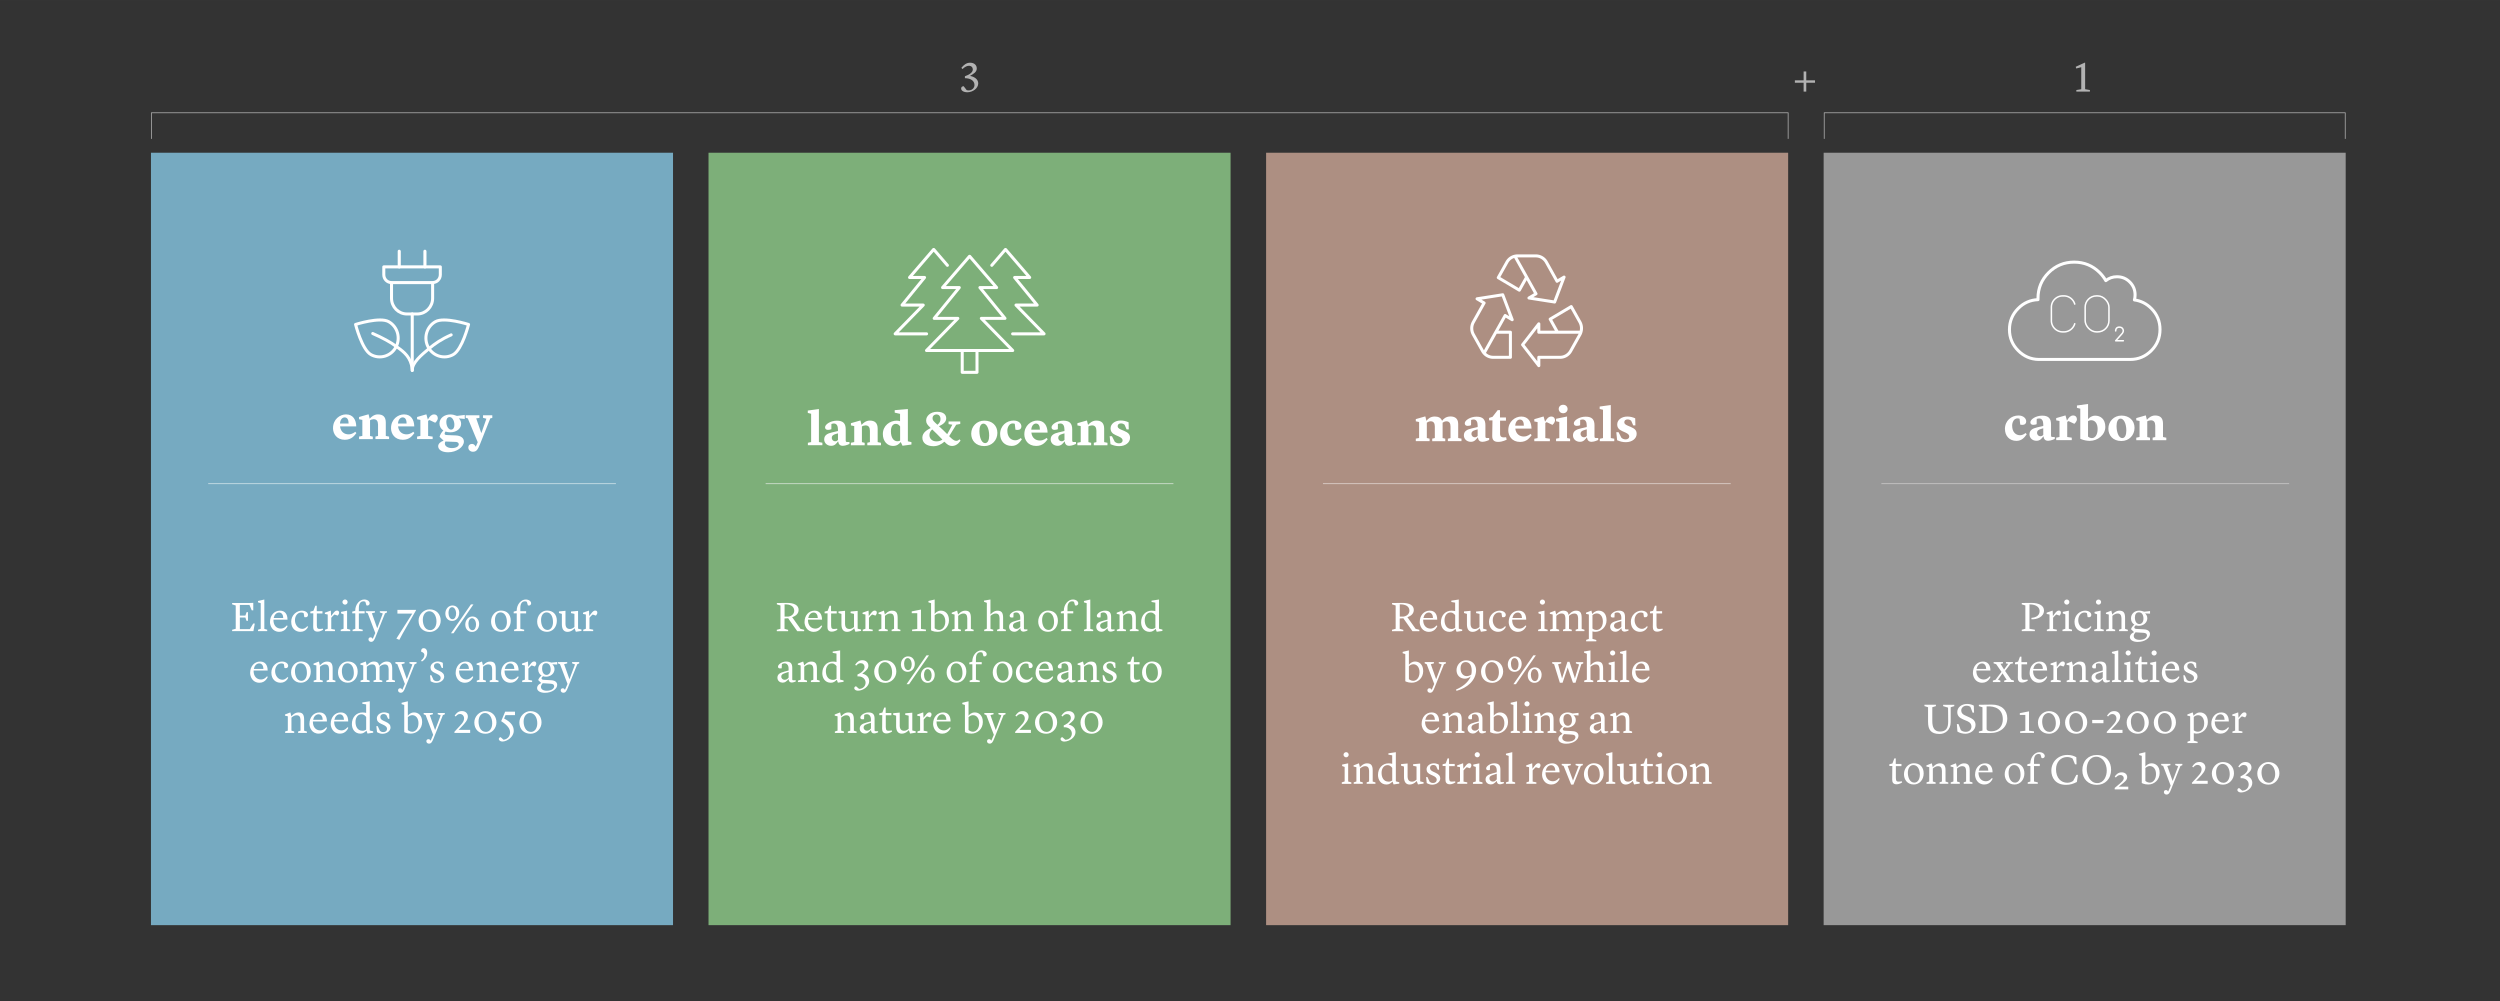 <svg xmlns="http://www.w3.org/2000/svg" width="291.15mm" height="440.617" viewBox="0 0 825.31 330.46"><rect x="0" y="0" width="825.31" height="330.46" fill="#333333" stroke="none"/><defs><style>.cls-1{stroke:#b2b2b2}.cls-1,.cls-4,.cls-7{fill:none}.cls-1{stroke-miterlimit:10;stroke-width:.25px}.cls-9{fill:#b2b2b2}.cls-12,.cls-9{stroke-width:0}.cls-4,.cls-7{stroke:#fff;stroke-linecap:round;stroke-linejoin:round}.cls-12{fill:#fff}.cls-7{stroke-width:.5px}</style></defs><g id="Calque_2" data-name="Calque 2"><path fill="#76aac1" stroke-width="0" d="M49.84 50.42h172.34v254.99H49.84z"/><path fill="#989898" stroke-width="0" d="M602.03 50.42h172.34v254.99H602.03z"/></g><g id="Calque_1" data-name="Calque 1"><path fill="none" stroke="#d3e4ea" stroke-miterlimit="10" stroke-width=".25px" d="M68.73 159.68h134.6"/><path fill="none" stroke="#cccaca" stroke-miterlimit="10" stroke-width=".25px" d="M621.09 159.68H755.7"/><g><path d="M131.79 88.11s0 0 0 0v-5.18s.02-.01.02 0v5.18s0 0 0 0ZM140.27 88.11s0 0 0 0v-5.18s.02-.01.02 0v5.18s0 0 0 0Z" class="cls-4"/><path d="M142.81 93.28h-13.57c-1.41 0-2.54-1.16-2.54-2.59V88.1h18.66v2.59c0 1.43-1.14 2.59-2.54 2.59ZM137.73 103.65h-3.39c-2.81 0-5.09-2.32-5.09-5.18v-5.18h13.57v5.18c0 2.86-2.28 5.18-5.09 5.18ZM130.82 114.37c2.89 1.99 4.73 3.66 5.27 7.33" class="cls-4"/><path d="M122.41 117.04c2.94 1.66 6.65.58 8.28-2.42 1.63-3 .57-6.77-2.37-8.43-2.94-1.66-10.94.92-10.94.92s2.1 8.28 5.04 9.93ZM136.09 122.28c-.06-2.57 3.05-5.11 5.56-7.21" class="cls-4"/><path d="M149.65 117.04c-2.94 1.66-6.65.58-8.28-2.42-1.63-3-.57-6.77 2.37-8.43 2.94-1.66 10.94.92 10.94.92s-2.1 8.28-5.04 9.93ZM123.05 110.1s0 0 0 0c3.23 1.4 6.04 2.95 7.76 4.26" class="cls-4"/><path d="M148.94 110.54s0 0 0 0 0 0 0 0v.01c-3.23 1.4-5.36 2.91-7.3 4.51M136.09 103.65v18.63" class="cls-4"/></g><g><path fill="none" fill-rule="evenodd" stroke="#fff" stroke-linecap="round" stroke-linejoin="round" stroke-width="1px" d="M698.87 91.36c-1.41 0-2.64.43-3.69 1.28-.53-.93-1.19-1.8-2-2.62-2.34-2.33-5.15-3.49-8.45-3.49-3.3 0-6.11 1.16-8.44 3.49-2.33 2.33-3.5 5.15-3.5 8.44v.46c-2.53.1-4.71 1.06-6.52 2.89-1.93 1.92-2.89 4.25-2.9 6.97 0 2.73.97 5.06 2.9 6.98 1.86 1.87 4.1 2.84 6.71 2.9h.33c.08 0 .16 0 .25-.01h29.61s.02.01.03.01c2.73 0 5.05-.97 6.98-2.9 1.93-1.93 2.89-4.26 2.89-6.98 0-2.72-.96-5.05-2.89-6.97-1.58-1.58-3.44-2.51-5.56-2.8.15-.53.23-1.09.22-1.68 0-1.65-.58-3.06-1.74-4.22-1.17-1.17-2.57-1.75-4.22-1.75Z"/><g><rect width="7.86" height="11.89" x="688.36" y="97.68" class="cls-7" rx="3.73" ry="3.73"/><path d="M684.92 106.88a3.74 3.74 0 0 1-3.58 2.69h-.4c-2.05 0-3.73-1.68-3.73-3.73v-4.43c0-2.05 1.68-3.73 3.73-3.73h.4a3.74 3.74 0 0 1 3.58 2.69M698.44 109.23s-.08-1.25 1.23-1.23c1.31.02 1.28 1.23 1.28 1.23s-.02.45-.41.91l-2.1 2.35h2.51" class="cls-7"/></g></g><path fill="#ad8f82" stroke-width="0" d="M417.97 50.42h172.34v254.99H417.97z"/><path fill="none" stroke="#e0d5d1" stroke-miterlimit="10" stroke-width=".25px" d="M436.74 159.68h134.61"/><path d="M521.75 110.05c.51-1.2.45-2.59-.19-3.74l-2.86-5.1-6.95 4.14 2.41 4.31h7.73c-.04.13-.09.26-.14.38Zm-13.76 7.9h7.05c1.43 0 2.76-.79 3.48-2.07l3.04-5.42c.14-.25.25-.52.33-.79H508v-2.76l-5.35 6.9 5.35 6.9v-2.76Zm-18.06-1.38c-.09-.1-.17-.21-.25-.32.75 1.06 1.95 1.7 3.23 1.7h5.71v-8.28h-4.83l-3.86 6.9Zm0-16.55-3.53 6.3a4.237 4.237 0 0 0 0 4.14l3.04 5.42c.14.25.31.48.5.69l6.95-12.41 2.32 1.38-3.12-8.23-8.47 1.33 2.32 1.38Zm10.58-15.51c-1.26.14-2.4.89-3.04 2.04l-2.85 5.1 6.95 4.14 2.41-4.31-3.86-6.9c.13-.03.26-.05.39-.07Zm13.51 8.34-3.52-6.3c-.72-1.28-2.04-2.07-3.48-2.07h-6.07c-.28 0-.56.04-.83.1l6.95 12.41-2.32 1.38 8.47 1.33 3.12-8.23-2.32 1.38Z" class="cls-4"/><path fill="#7daf79" stroke-width="0" d="M233.9 50.42h172.34v254.99H233.9z"/><path fill="none" stroke="#d9e5d8" stroke-miterlimit="10" stroke-width=".25px" d="M252.76 159.68h134.61"/><g><g><path d="M305.89 110.21h-10.38l9.27-9.5h-6.99l7.43-9.11h-4.96l7.93-9.23h.08l4.49 5.22M334.29 110.21h10.38l-9.27-9.5h6.99l-7.44-9.11h4.97l-7.94-9.23h-.08l-4.49 5.22" class="cls-4"/></g><path d="M322.53 115.71v7.2h-4.88v-7.2M305.86 115.71l10.35-10.61h-7.81l8.28-10.17h-5.52l8.89-10.31h.08l8.88 10.31h-5.52l8.28 10.17h-7.81l10.36 10.61h-28.46z" class="cls-4"/></g></g><g id="EN_text" data-name="EN text"><g><path d="m266.7 146.16 1.07-.22v-9.35l-1.1-.27v-.79l3.67-.5v10.9l1.15.22v.82h-4.79v-.82ZM272.09 145.02c0-1.34 1.04-1.92 2.56-2.27l1.98-.46v-.58c-.02-1.07-.38-1.91-1.36-1.91-.27 0-.67.1-.8.16l-.02 1.73c-.22.1-.64.22-1.12.22-.58 0-.96-.29-.96-.85 0-.98 1.83-2.19 3.91-2.19s2.91.95 2.91 2.83v3.63c0 .54.16.59.62.59h.62v.64s-1.25.61-2.18.61c-1.07 0-1.41-.62-1.55-1.44h-.06c-.54.7-1.06 1.44-2.26 1.44-1.26 0-2.3-.85-2.3-2.16Zm4.55.22v-2.18l-.75.21c-.99.29-1.3.67-1.3 1.23 0 .75.53 1.18 1.12 1.18.45 0 .77-.26.93-.45ZM280.91 146.16l1.09-.22v-5.28l-1.09-.22v-.74l3.07-.88h.08l.35 1.41h.05c.43-.5 1.38-1.39 2.67-1.39 1.71 0 2.61.83 2.61 2.69v4.42l1.09.22v.82h-4.51v-.83l.86-.21v-3.76c-.02-1.17-.48-1.78-1.5-1.76-.48.02-.9.19-1.14.34v5.19l.91.22v.82h-4.55v-.82ZM295.39 135.4l4.32-.37v10.66l1.18.26v.8l-2.95.4-.58-1.22c-.58.66-1.23 1.28-2.56 1.28-1.87 0-3.35-1.52-3.35-3.92 0-2.8 2.31-4.43 4.59-4.43.38 0 .77.08 1.09.19v-2.43l-1.76-.4v-.82Zm1.76 10.04v-4.66c-.32-.48-.78-.86-1.44-.86-.88 0-1.6.78-1.6 2.45 0 2.14.9 3.3 2.16 3.3.37 0 .67-.11.88-.22ZM315.68 140.19l-2.21 3.59-.13.21c.93.93 1.6 1.52 2.29 1.55.69.03 1.1-.53 1.1-.53l.37.43s-.96 1.79-2.82 1.79c-.95-.02-1.54-.43-2.51-1.42-.96.85-2.18 1.49-3.63 1.49-2.16 0-3.65-1.04-3.65-2.82s1.79-2.67 2.75-3.18c-1.18-1.15-1.5-1.55-1.5-2.53 0-1.41 1.41-2.83 3.62-2.83s3.01 1.04 3.01 2.18c0 1.38-1.41 2.1-2.39 2.59l1.38 1.28c.5.48.93.93 1.33 1.33.14-.22.27-.46.42-.74l1.28-2.38-1.25-.19v-.87H317v.82l-1.31.24Zm-7.92 1.58c-.46.38-.93.96-.93 1.86 0 1.19.9 2.08 2.34 2.08.74 0 1.36-.19 1.94-.59-.5-.51-1.09-1.14-1.83-1.87-.59-.59-1.1-1.07-1.52-1.47Zm1.71-1.54c.7-.59 1.01-1.15 1.01-1.89 0-1.03-.64-1.54-1.31-1.54-.72 0-1.31.48-1.31 1.28 0 .7.29.93 1.62 2.15ZM320.62 143.18c0-2.43 1.86-4.32 4.32-4.32 2.59 0 4.32 1.63 4.32 4.05s-1.82 4.35-4.32 4.35c-2.85 0-4.32-1.89-4.32-4.08Zm4.59 3.1c.9 0 1.34-1.01 1.34-2.48 0-2.34-.85-3.95-1.89-3.95-.88 0-1.34 1.01-1.34 2.48 0 .26.02.54.05.83.19 1.79.86 3.12 1.84 3.12ZM330.16 143.34c0-2.85 2.18-4.51 4.47-4.51 1.63 0 2.56.96 2.56 1.95 0 .72-.46 1.15-1.23 1.15-.4 0-.74-.08-.74-.08l-.22-1.94s-.34-.13-.67-.13c-1.23 0-1.78 1.35-1.78 2.39 0 2.14 1.2 3.18 2.61 3.18 1.02 0 1.82-.75 1.82-.75l.37.43c-.75 1.11-1.68 2.18-3.39 2.18-2.34 0-3.79-1.68-3.79-3.87ZM338.16 143.34c0-2.9 2.27-4.51 4.29-4.51 2.34 0 3.33 1.78 3.38 3.97h-5.35c.22 1.82 1.42 2.62 2.83 2.62 1.28 0 2.18-.86 2.18-.86l.38.43c-.61.78-1.54 2.22-3.81 2.22-2.72 0-3.91-2.02-3.91-3.87Zm2.29-1.49h2.85c0-1.04-.3-2.03-1.3-2.03-.78 0-1.46.74-1.55 2.03ZM346.86 145.02c0-1.34 1.04-1.92 2.56-2.27l1.98-.46v-.58c-.02-1.07-.38-1.91-1.36-1.91-.27 0-.67.1-.8.16l-.02 1.73c-.22.1-.64.22-1.12.22-.58 0-.96-.29-.96-.85 0-.98 1.83-2.19 3.91-2.19s2.91.95 2.91 2.83v3.63c0 .54.16.59.62.59h.62v.64s-1.25.61-2.18.61c-1.07 0-1.41-.62-1.55-1.44h-.06c-.54.7-1.06 1.44-2.26 1.44-1.26 0-2.3-.85-2.3-2.16Zm4.55.22v-2.18l-.75.21c-.99.29-1.3.67-1.3 1.23 0 .75.53 1.18 1.12 1.18.45 0 .77-.26.93-.45ZM355.68 146.16l1.09-.22v-5.28l-1.09-.22v-.74l3.07-.88h.08l.35 1.41h.05c.43-.5 1.38-1.39 2.67-1.39 1.71 0 2.61.83 2.61 2.69v4.42l1.09.22v.82h-4.51v-.83l.86-.21v-3.76c-.02-1.17-.48-1.78-1.5-1.76-.48.02-.9.19-1.14.34v5.19l.91.22v.82h-4.55v-.82ZM366.6 146.64l-.27-2.64h.75l.93 1.82c.37.32.77.54 1.41.54.7 0 1.18-.4 1.18-.96 0-.53-.38-.91-1.31-1.33l-.98-.43c-1.23-.54-1.68-1.23-1.68-2.26 0-1.42 1.41-2.56 3.33-2.56 1.01 0 1.78.22 2.61.58l.06 2.35h-.72l-.67-1.55c-.22-.18-.61-.43-1.2-.43-.64 0-1.07.35-1.07.91 0 .43.21.75 1.12 1.14l.96.4c1.54.64 2 1.26 2 2.34 0 1.5-1.5 2.72-3.54 2.72-1.15 0-1.83-.21-2.91-.64Z" class="cls-12"/></g><g><path d="m256.46 207.9 1.19-.32v-7.7l-1.19-.36v-.45l3.22-.04c2.67-.03 3.96.88 3.96 2.3 0 1.23-.87 2-2.12 2.41l2.73 3.85 1.22.32v.46h-2.27l-2.45-3.46c-.36-.55-.55-.81-.55-.81l-1.21.07v3.42l1.19.34v.45h-3.74v-.46Zm2.55-4.34h1.16c1.13-.13 2.02-.87 2.02-1.96 0-1.37-1.18-2.14-3.18-2.09v4.05ZM265.6 205.32c0-2.09 1.34-3.73 3.31-3.73 1.55 0 2.46 1.05 2.46 2.97h-4.64v.14c0 1.74 1 2.82 2.45 2.82 1.19 0 1.95-1.05 1.95-1.05l.28.17s-.66 1.95-2.75 1.95c-2.33 0-3.07-2.06-3.07-3.26Zm1.2-1.3h3.17c-.01-.95-.45-1.81-1.37-1.81s-1.58.77-1.79 1.81ZM273.16 206.99l.04-4.51h-.98v-.59l1.02-.25.62-1.67h.48v1.81h1.88v.74h-1.85v3.91c0 1.12.41 1.21.94 1.21.45 0 1.05-.1 1.05-.1l.08.35s-.8.63-1.86.63-1.43-.66-1.42-1.53ZM281.98 207.43c-.11.13-1.02 1.16-2.34 1.16-1.25 0-1.86-.91-1.86-2.49v-3.45l-.97-.28v-.52l2.16-.21v4.33c.04 1.16.53 1.67 1.47 1.67.85 0 1.49-.66 1.49-.66v-4.33l-1.13-.25v-.52l2.33-.21v5.87l1.13.28v.46l-1.86.28-.41-1.13ZM284.82 207.88l.88-.31v-4.71l-.94-.18v-.42l1.9-.67h.07l.08 1.75h.03l.45-.6c.67-.91 1.02-1.18 1.48-1.18s.69.28.69.7c0 .36-.21.67-.45.97l-1.08-.37c-.31.25-.64.53-1.06 1.07v3.7l1.23.24v.49h-3.29v-.48ZM290.08 207.88l.88-.29v-4.72l-.94-.22v-.38l1.72-.67h.07l.31 1.27h.01c.24-.28 1.12-1.27 2.3-1.27 1.3 0 1.91.56 1.91 2.35v3.66l.91.29v.46h-2.9v-.48l.8-.28v-3.54c-.06-.98-.35-1.53-1.29-1.53s-1.71.77-1.71.8v4.27l.92.28v.48h-3v-.48ZM304.03 207.62l1.64.22v.52h-4.57v-.52l1.71-.21v-5.21h-1.82v-.59l2.98-.59h.06v6.37ZM307.89 208.32l-.52-.22v-8.98l-.87-.27v-.45l2.06-.49v4.76c.25-.35.92-1.08 2.06-1.08 1.3 0 2.66.9 2.66 3.18s-1.82 3.81-3.73 3.81c-.78 0-1.33-.13-1.67-.27Zm.67-5.15v4.24s.62.56 1.44.56c1.02 0 2.07-.97 2.07-2.82 0-1.62-.85-2.66-2.06-2.66-.67 0-1.22.43-1.46.67ZM314.25 207.88l.88-.29v-4.72l-.94-.22v-.38l1.72-.67h.07l.31 1.27h.01c.24-.28 1.12-1.27 2.3-1.27 1.3 0 1.91.56 1.91 2.35v3.66l.91.29v.46h-2.9v-.48l.8-.28v-3.54c-.06-.98-.35-1.53-1.29-1.53s-1.71.77-1.71.8v4.27l.92.28v.48h-3v-.48ZM329.18 207.88l.8-.28v-3.54c-.06-.98-.35-1.53-1.29-1.53s-1.71.77-1.71.8v4.27l.92.28v.48h-3v-.48l.88-.31v-8.56l-.94-.36v-.38l2.13-.36v4.96c.24-.29 1.12-1.27 2.28-1.27 1.3 0 1.9.56 1.9 2.35v3.66l.91.29v.46h-2.9v-.48ZM333.12 206.93c0-1.12.81-1.62 2.25-2l1.44-.38v-.73c-.03-1.08-.59-1.64-1.33-1.64-.42 0-.77.18-.88.25l-.06 1.39s-.35.04-.56.04c-.45 0-.67-.22-.67-.6 0-.64 1.23-1.67 2.68-1.67s2.03.64 2.03 2.03v3.78c0 .28.07.38.46.38h.7v.39s-.81.35-1.33.35c-.71 0-1.01-.49-1.01-1.09h-.04c-.79.74-1.12 1.13-2 1.13-.74 0-1.68-.52-1.68-1.64Zm3.7-.07v-1.85l-1.34.45c-.66.22-1.08.49-1.08 1.08 0 .71.55 1.08 1.15 1.08.67 0 1.11-.5 1.27-.76ZM342.74 205.19c0-2 1.43-3.63 3.25-3.63 1.99 0 3.25 1.25 3.25 3.36s-1.4 3.66-3.25 3.66c-2.12 0-3.25-1.58-3.25-3.39Zm3.42 2.77c1.12 0 1.81-1.13 1.81-2.56 0-2.06-.87-3.24-2.13-3.24-1.15 0-1.82 1.11-1.82 2.54 0 1.54.64 3.26 2.14 3.26ZM350.34 207.88l.88-.29v-5.11h-1.01v-.57l.99-.28v-.06c0-2.03 1.44-3.66 2.97-3.66 1.11 0 1.79.64 1.79 1.26 0 .36-.27.73-.73.73-.18 0-.34-.06-.34-.06l-.34-1.16s-.25-.17-.64-.17c-.78 0-1.51.55-1.51 2.16v1.11h1.91v.71h-1.91v5.1l1.26.29v.48h-3.33v-.48ZM357.86 207.88l.88-.29v-8.47l-.9-.27v-.45l2.09-.49v9.69l.95.28v.48h-3.03v-.48ZM361.9 206.93c0-1.12.81-1.62 2.25-2l1.44-.38v-.73c-.03-1.08-.59-1.64-1.33-1.64-.42 0-.77.18-.88.25l-.06 1.39s-.35.04-.56.04c-.45 0-.67-.22-.67-.6 0-.64 1.23-1.67 2.68-1.67s2.03.64 2.03 2.03v3.78c0 .28.07.38.46.38h.7v.39s-.81.35-1.33.35c-.71 0-1.01-.49-1.01-1.09h-.04c-.79.74-1.12 1.13-2 1.13-.74 0-1.68-.52-1.68-1.64Zm3.7-.07v-1.85l-1.34.45c-.66.22-1.08.49-1.08 1.08 0 .71.55 1.08 1.15 1.08.67 0 1.11-.5 1.27-.76ZM368.71 207.88l.88-.29v-4.72l-.94-.22v-.38l1.72-.67h.07l.31 1.27h.01c.24-.28 1.12-1.27 2.3-1.27 1.3 0 1.91.56 1.91 2.35v3.66l.91.29v.46h-2.9v-.48l.8-.28v-3.54c-.06-.98-.35-1.53-1.29-1.53s-1.71.77-1.71.8v4.27l.92.28v.48h-3v-.48ZM380.16 198.29l2.45-.38v9.64l1.13.28v.46l-1.88.27-.34-.95c-.53.52-1.11.98-1.98.98-1.97 0-2.83-1.62-2.83-3.15 0-2.28 1.48-3.84 3.49-3.84.52 0 .91.07 1.21.14v-2.79l-1.26-.22v-.43Zm1.26 8.98v-4.16s-.53-.92-1.53-.92c-1.09 0-1.99.91-1.99 2.54 0 1.37.55 2.91 2.35 2.91.48 0 .87-.17 1.16-.37ZM256.64 223.73c0-1.12.81-1.62 2.25-2l1.44-.38v-.73c-.03-1.08-.59-1.64-1.33-1.64-.42 0-.77.18-.88.25l-.06 1.39s-.35.04-.56.04c-.45 0-.67-.22-.67-.6 0-.64 1.23-1.67 2.68-1.67s2.03.64 2.03 2.03v3.78c0 .28.07.38.46.38h.7v.39s-.81.35-1.33.35c-.71 0-1.01-.49-1.01-1.09h-.04c-.78.74-1.12 1.13-2 1.13-.74 0-1.68-.52-1.68-1.64Zm3.7-.07v-1.85l-1.34.45c-.66.22-1.08.49-1.08 1.08 0 .71.55 1.08 1.15 1.08.67 0 1.11-.5 1.27-.76ZM263.44 224.68l.88-.29v-4.72l-.94-.22v-.38l1.72-.67h.07l.31 1.28h.01c.24-.28 1.12-1.28 2.3-1.28 1.3 0 1.9.56 1.9 2.35v3.66l.91.29v.46h-2.9v-.48l.8-.28v-3.54c-.06-.98-.35-1.53-1.29-1.53s-1.71.77-1.71.8v4.27l.92.28v.48h-3v-.48ZM274.9 215.09l2.45-.38v9.64l1.13.28v.46l-1.88.27-.34-.95c-.53.52-1.11.98-1.97.98-1.98 0-2.83-1.62-2.83-3.15 0-2.28 1.49-3.84 3.49-3.84.52 0 .91.07 1.2.14v-2.79l-1.26-.22v-.43Zm1.26 8.98v-4.16s-.53-.92-1.53-.92c-1.09 0-1.99.91-1.99 2.54 0 1.37.55 2.91 2.35 2.91.48 0 .87-.17 1.16-.36ZM282.02 227.16c0-.31.22-.52.57-.62l1 .87c1.32 0 2.16-.95 2.16-2.06 0-1.25-1.12-2.17-2.68-2.06v-.62l.52-.25c1.23-.6 1.82-1.46 1.82-2.16 0-.87-.55-1.33-1.32-1.33-.52 0-.99.28-1.44.81l-.35-.28c.56-.84 1.19-1.51 2.4-1.51s1.97.8 1.97 1.82-.8 1.65-1.57 2.27l-.41.34v.04c1.15.2 2.25 1.01 2.25 2.45 0 1.76-2 3.14-3.74 3.14-.56 0-1.19-.29-1.19-.85ZM288.59 221.7c0-1.96 1.67-3.74 3.64-3.74 2.27 0 3.67 1.62 3.67 3.74 0 1.97-1.6 3.73-3.6 3.73-2.17 0-3.71-1.44-3.71-3.73Zm3.82 3.12c1.21 0 2.09-1.11 2.09-2.86 0-1.9-.97-3.38-2.38-3.38-1.15 0-2.13 1.06-2.13 2.8 0 1.44.57 3.43 2.42 3.43ZM302 219.16c0 1.54-1.05 2.63-2.34 2.63s-2.24-.97-2.24-2.45 1.05-2.66 2.33-2.66c1.53 0 2.25 1.25 2.25 2.48Zm-3.54-.07c0 1.05.42 2.13 1.33 2.13.81 0 1.18-.98 1.18-1.85 0-1.18-.55-2.12-1.32-2.12-.84 0-1.19 1.01-1.19 1.84Zm7.4-2.76h.83l-6.58 9.53h-.83l6.58-9.53Zm2.72 6.46c0 1.54-1.05 2.63-2.34 2.63s-2.24-.97-2.24-2.45 1.05-2.66 2.33-2.66c1.53 0 2.25 1.25 2.25 2.48Zm-3.54-.07c0 1.05.42 2.13 1.33 2.13.81 0 1.18-.98 1.18-1.85 0-1.18-.55-2.12-1.32-2.12-.84 0-1.19 1.01-1.19 1.83ZM312.51 221.99c0-2 1.43-3.63 3.25-3.63 1.99 0 3.25 1.25 3.25 3.36s-1.4 3.66-3.25 3.66c-2.12 0-3.25-1.58-3.25-3.39Zm3.42 2.77c1.12 0 1.81-1.13 1.81-2.56 0-2.06-.87-3.24-2.13-3.24-1.15 0-1.82 1.11-1.82 2.54 0 1.54.64 3.26 2.14 3.26ZM320.12 224.68l.88-.29v-5.11h-1.01v-.57l.99-.28v-.06c0-2.03 1.44-3.66 2.97-3.66 1.11 0 1.79.64 1.79 1.26 0 .36-.27.73-.73.73-.18 0-.34-.06-.34-.06l-.34-1.16s-.25-.17-.64-.17c-.79 0-1.51.55-1.51 2.16v1.11h1.91v.71h-1.91v5.1l1.26.29v.48h-3.33v-.48ZM327.73 221.99c0-2 1.43-3.63 3.25-3.63 1.99 0 3.25 1.25 3.25 3.36s-1.4 3.66-3.25 3.66c-2.12 0-3.25-1.58-3.25-3.39Zm3.42 2.77c1.12 0 1.81-1.13 1.81-2.56 0-2.06-.87-3.24-2.13-3.24-1.15 0-1.82 1.11-1.82 2.54 0 1.54.64 3.26 2.14 3.26ZM335.36 222.11c0-2.27 1.82-3.71 3.52-3.71 1.15 0 2.03.62 2.03 1.4 0 .41-.25.77-.74.77-.25 0-.48-.04-.48-.04l-.21-1.3s-.29-.22-.84-.22c-1.16 0-2.04 1.08-2.04 2.56s1.01 2.84 2.42 2.84c1.01 0 1.64-.88 1.64-.88l.28.18s-.62 1.68-2.56 1.68c-1.58 0-3.01-1.12-3.01-3.28ZM341.87 222.12c0-2.09 1.34-3.73 3.31-3.73 1.55 0 2.46 1.05 2.46 2.97H343v.14c0 1.74 1 2.82 2.45 2.82 1.19 0 1.95-1.05 1.95-1.05l.28.17s-.66 1.95-2.75 1.95c-2.33 0-3.07-2.06-3.07-3.26Zm1.2-1.3h3.17c-.01-.95-.45-1.81-1.37-1.81s-1.58.77-1.79 1.81ZM349 223.73c0-1.12.81-1.62 2.25-2l1.44-.38v-.73c-.03-1.08-.59-1.64-1.33-1.64-.42 0-.77.18-.88.25l-.06 1.39s-.35.04-.56.04c-.45 0-.67-.22-.67-.6 0-.64 1.23-1.67 2.68-1.67s2.03.64 2.03 2.03v3.78c0 .28.07.38.46.38h.7v.39s-.81.35-1.33.35c-.71 0-1.01-.49-1.01-1.09h-.04c-.78.74-1.12 1.13-2 1.13-.74 0-1.68-.52-1.68-1.64Zm3.7-.07v-1.85l-1.34.45c-.66.22-1.08.49-1.08 1.08 0 .71.55 1.08 1.15 1.08.67 0 1.11-.5 1.27-.76ZM355.8 224.68l.88-.29v-4.72l-.94-.22v-.38l1.72-.67h.07l.31 1.28h.01c.24-.28 1.12-1.28 2.3-1.28 1.3 0 1.9.56 1.9 2.35v3.66l.91.29v.46h-2.9v-.48l.8-.28v-3.54c-.06-.98-.35-1.53-1.29-1.53s-1.71.77-1.71.8v4.27l.92.28v.48h-3v-.48ZM364.19 224.88l-.22-1.96h.46l.71 1.54c.21.18.5.42 1.15.42.71 0 1.2-.42 1.2-1.06 0-.52-.29-.94-1.36-1.42l-.56-.25c-.97-.43-1.44-.94-1.44-1.83 0-1.08 1.13-1.95 2.41-1.95.52 0 1.11.15 1.65.45l.07 1.67h-.42l-.57-1.22c-.17-.14-.45-.35-.94-.35-.67 0-1.06.43-1.06.97 0 .56.29.91 1.13 1.29l.6.27c1.25.55 1.65 1.16 1.65 1.92 0 1.16-1.29 2.07-2.65 2.07-.71 0-1.36-.27-1.82-.55ZM373.13 223.79l.04-4.51h-.98v-.59l1.02-.25.62-1.67h.48v1.81h1.88v.74h-1.85v3.91c0 1.12.41 1.2.94 1.2.45 0 1.05-.1 1.05-.1l.08.35s-.8.63-1.86.63-1.43-.66-1.42-1.53ZM377.02 221.99c0-2 1.43-3.63 3.25-3.63 1.99 0 3.25 1.25 3.25 3.36s-1.4 3.66-3.25 3.66c-2.12 0-3.25-1.58-3.25-3.39Zm3.42 2.77c1.12 0 1.81-1.13 1.81-2.56 0-2.06-.87-3.24-2.13-3.24-1.15 0-1.82 1.11-1.82 2.54 0 1.54.64 3.26 2.14 3.26ZM275.62 241.48l.88-.29v-4.72l-.94-.22v-.38l1.72-.67h.07l.31 1.28h.01c.24-.28 1.12-1.28 2.3-1.28 1.3 0 1.91.56 1.91 2.35v3.66l.91.29v.46h-2.9v-.48l.8-.28v-3.54c-.06-.98-.35-1.53-1.29-1.53s-1.71.77-1.71.8v4.27l.92.28v.48h-3v-.48ZM283.82 240.53c0-1.12.81-1.62 2.25-2l1.44-.38v-.73c-.03-1.08-.59-1.64-1.33-1.64-.42 0-.77.18-.88.25l-.06 1.39s-.35.04-.56.04c-.45 0-.67-.22-.67-.6 0-.64 1.23-1.67 2.68-1.67s2.03.64 2.03 2.03V241c0 .28.07.38.46.38h.7v.39s-.81.35-1.33.35c-.71 0-1.01-.49-1.01-1.09h-.04c-.79.74-1.12 1.13-2 1.13-.74 0-1.68-.52-1.68-1.64Zm3.7-.07v-1.85l-1.34.45c-.66.22-1.08.49-1.08 1.08 0 .71.55 1.08 1.15 1.08.67 0 1.11-.5 1.27-.76ZM291.21 240.59l.04-4.51h-.98v-.59l1.02-.25.62-1.67h.48v1.81h1.88v.74h-1.85v3.91c0 1.12.41 1.21.94 1.21.45 0 1.05-.1 1.05-.1l.08.35s-.8.63-1.86.63-1.43-.66-1.42-1.53ZM300.03 241.03c-.11.12-1.02 1.16-2.34 1.16-1.25 0-1.86-.91-1.86-2.49v-3.45l-.97-.28v-.52l2.16-.21v4.33c.04 1.16.53 1.67 1.47 1.67.85 0 1.48-.66 1.48-.66v-4.33l-1.13-.25v-.52l2.33-.21v5.87l1.13.28v.46l-1.86.28-.41-1.13ZM302.87 241.48l.88-.31v-4.71l-.94-.18v-.42l1.91-.67h.07l.08 1.75h.03l.45-.6c.67-.91 1.02-1.18 1.49-1.18s.69.28.69.7c0 .37-.21.67-.45.97l-1.08-.36c-.31.25-.64.53-1.06 1.06v3.7l1.23.24v.49h-3.29v-.48ZM308.04 238.92c0-2.09 1.34-3.73 3.31-3.73 1.55 0 2.46 1.05 2.46 2.97h-4.64v.14c0 1.74 1 2.82 2.45 2.82 1.19 0 1.95-1.05 1.95-1.05l.28.17s-.66 1.95-2.75 1.95c-2.33 0-3.07-2.06-3.07-3.26Zm1.2-1.3h3.17c-.01-.95-.45-1.81-1.37-1.81s-1.58.77-1.79 1.81ZM319.07 241.92l-.52-.22v-8.98l-.87-.27V232l2.06-.49v4.76c.25-.35.92-1.08 2.06-1.08 1.3 0 2.66.9 2.66 3.18s-1.82 3.81-3.73 3.81c-.79 0-1.33-.13-1.67-.27Zm.67-5.16V241s.62.56 1.44.56c1.02 0 2.07-.97 2.07-2.81 0-1.62-.85-2.66-2.06-2.66-.67 0-1.22.43-1.46.67ZM329.6 235.79v-.42h2.35v.43l-.64.28-3.11 7.76c-.43 1.11-.77 1.65-1.49 1.65-.46 0-.87-.32-.87-.78s.31-.7.7-.7c.34 0 .53.21.69.5h.03l.83-1.93-2.48-6.51-.66-.27v-.43h3.04v.43l-1.02.27 1.74 4.9h.04l1.82-4.83-.97-.35ZM336.52 240.95h3.8v1.01h-5.2v-.36l.5-.55c1.67-1.81 2.69-2.68 2.69-3.87 0-.84-.55-1.46-1.36-1.46-.55 0-.95.29-1.4.81l-.35-.25c.56-.85 1.19-1.53 2.4-1.53s1.96.8 1.96 1.79c0 1.18-.91 2.18-2.2 3.53l-.84.87ZM341.68 238.5c0-1.96 1.67-3.74 3.64-3.74 2.27 0 3.67 1.62 3.67 3.74 0 1.98-1.6 3.73-3.6 3.73-2.17 0-3.71-1.44-3.71-3.73Zm3.82 3.12c1.21 0 2.09-1.11 2.09-2.86 0-1.91-.97-3.38-2.38-3.38-1.15 0-2.13 1.06-2.13 2.8 0 1.44.57 3.43 2.42 3.43ZM350.12 243.96c0-.31.22-.52.57-.62l.99.87c1.32 0 2.16-.95 2.16-2.06 0-1.25-1.12-2.17-2.67-2.06v-.62l.52-.25c1.23-.6 1.82-1.46 1.82-2.16 0-.87-.55-1.33-1.32-1.33-.52 0-1 .28-1.44.81l-.35-.28c.56-.84 1.19-1.51 2.39-1.51s1.98.8 1.98 1.82-.8 1.65-1.57 2.27l-.41.34v.04c1.15.2 2.26 1.01 2.26 2.45 0 1.76-2 3.14-3.74 3.14-.56 0-1.19-.29-1.19-.85ZM356.69 238.5c0-1.96 1.67-3.74 3.64-3.74 2.27 0 3.67 1.62 3.67 3.74 0 1.98-1.6 3.73-3.6 3.73-2.17 0-3.71-1.44-3.71-3.73Zm3.82 3.12c1.21 0 2.09-1.11 2.09-2.86 0-1.91-.97-3.38-2.38-3.38-1.15 0-2.13 1.06-2.13 2.8 0 1.44.57 3.43 2.42 3.43Z" class="cls-12"/></g><g><path d="m478 144.82.85-.21v-3.83c-.02-1.04-.37-1.71-1.38-1.7-.51.02-.96.26-1.23.45v5.07l.88.22v.82h-4.31v-.83l.86-.21v-3.83c-.02-1.04-.38-1.71-1.41-1.7-.5.02-.98.29-1.23.46v5.06l.91.22v.82h-4.55v-.83l1.09-.21v-5.28l-1.09-.22v-.74l3.07-.88h.08l.35 1.41h.06c.4-.56 1.23-1.38 2.69-1.38 1.09 0 2.03.35 2.4 1.39h.05c.38-.56 1.22-1.41 2.75-1.41 1.06 0 2.54.37 2.54 2.45v4.66l1.09.22v.82h-4.5v-.83ZM483.26 143.7c0-1.34 1.04-1.92 2.56-2.27l1.99-.46v-.58c-.02-1.07-.38-1.91-1.36-1.91-.27 0-.67.1-.8.16l-.02 1.73c-.22.1-.64.22-1.12.22-.58 0-.96-.29-.96-.85 0-.98 1.82-2.19 3.91-2.19s2.91.94 2.91 2.83v3.63c0 .54.16.59.62.59h.62v.64s-1.25.61-2.18.61c-1.07 0-1.41-.62-1.55-1.44h-.06c-.54.7-1.06 1.44-2.26 1.44-1.26 0-2.3-.85-2.3-2.16Zm4.55.22v-2.18l-.75.21c-.99.29-1.3.67-1.3 1.23 0 .75.53 1.18 1.12 1.18.45 0 .77-.26.93-.45ZM492.62 143.85l.08-5.06h-1.12v-.82l1.14-.37 1.71-2.21h.75v2.42h1.97v1.07h-1.94v4.34c0 1.04.64 1.17 1.23 1.17.42 0 .77-.05.77-.05l.18.8s-1.31.74-2.82.74-1.97-.77-1.95-2.03ZM497.92 142.02c0-2.9 2.27-4.51 4.29-4.51 2.34 0 3.33 1.78 3.38 3.97h-5.35c.22 1.82 1.42 2.62 2.83 2.62 1.28 0 2.18-.87 2.18-.87l.38.43c-.61.78-1.54 2.23-3.81 2.23-2.72 0-3.91-2.02-3.91-3.87Zm2.29-1.49h2.85c0-1.04-.3-2.03-1.3-2.03-.78 0-1.46.74-1.55 2.03ZM506.51 144.84l1.09-.22v-5.28l-1.09-.21v-.75l2.98-.87h.1l.46 1.67h.03l.21-.32c.38-.62.94-1.35 1.81-1.35.8 0 1.25.54 1.25 1.23 0 .82-.82 1.49-.86 1.52l-1.89-.9-.45.27v4.98l1.5.22v.82h-5.14v-.82ZM513.69 144.82l1.07-.21v-5.3l-1.06-.24v-.83l3.62-.74v7.11l1.01.21v.83h-4.64v-.83Zm.88-9.81c0-.77.59-1.39 1.47-1.39s1.46.62 1.46 1.39-.59 1.41-1.46 1.41-1.47-.64-1.47-1.41ZM519.28 143.7c0-1.34 1.04-1.92 2.56-2.27l1.98-.46v-.58c-.02-1.07-.38-1.91-1.36-1.91-.27 0-.67.1-.8.16l-.02 1.73c-.22.1-.64.22-1.12.22-.58 0-.96-.29-.96-.85 0-.98 1.83-2.19 3.91-2.19s2.91.94 2.91 2.83v3.63c0 .54.16.59.62.59h.62v.64s-1.25.61-2.18.61c-1.07 0-1.41-.62-1.55-1.44h-.06c-.54.7-1.06 1.44-2.26 1.44-1.26 0-2.3-.85-2.3-2.16Zm4.55.22v-2.18l-.75.21c-.99.29-1.3.67-1.3 1.23 0 .75.53 1.18 1.12 1.18.45 0 .77-.26.93-.45ZM528.12 144.84l1.07-.22v-9.35l-1.1-.27v-.79l3.67-.5v10.9l1.15.22v.82h-4.79v-.82ZM533.85 145.32l-.27-2.64h.75l.93 1.83c.37.32.77.54 1.41.54.7 0 1.18-.4 1.18-.96 0-.53-.38-.91-1.31-1.33l-.98-.43c-1.23-.54-1.68-1.23-1.68-2.26 0-1.42 1.41-2.56 3.33-2.56 1.01 0 1.78.22 2.61.58l.06 2.35h-.72l-.67-1.55c-.22-.18-.61-.43-1.2-.43-.64 0-1.07.35-1.07.91 0 .43.21.75 1.12 1.14l.96.4c1.54.64 2 1.26 2 2.34 0 1.5-1.5 2.72-3.54 2.72-1.15 0-1.82-.21-2.91-.64Z" class="cls-12"/></g><g><path d="m459.55 207.9 1.19-.32v-7.7l-1.19-.36v-.45l3.22-.04c2.67-.03 3.96.88 3.96 2.3 0 1.23-.87 2-2.12 2.41l2.73 3.85 1.22.32v.46h-2.27l-2.45-3.46c-.36-.55-.55-.81-.55-.81l-1.21.07v3.42l1.19.34v.45h-3.74v-.46Zm2.55-4.34h1.16c1.13-.13 2.02-.87 2.02-1.96 0-1.37-1.18-2.14-3.18-2.09v4.05ZM468.69 205.32c0-2.09 1.34-3.73 3.31-3.73 1.55 0 2.46 1.05 2.46 2.97h-4.64v.14c0 1.74 1 2.82 2.45 2.82 1.19 0 1.95-1.05 1.95-1.05l.28.17s-.66 1.95-2.75 1.95c-2.33 0-3.07-2.06-3.07-3.26Zm1.2-1.3h3.17c-.01-.95-.45-1.81-1.37-1.81s-1.58.77-1.79 1.81ZM479.13 198.29l2.45-.38v9.64l1.13.28v.46l-1.88.27-.34-.95c-.53.52-1.11.98-1.98.98-1.97 0-2.83-1.62-2.83-3.15 0-2.28 1.48-3.84 3.49-3.84.52 0 .91.07 1.21.14v-2.79l-1.26-.22v-.43Zm1.26 8.98v-4.16s-.53-.92-1.53-.92c-1.09 0-1.99.91-1.99 2.54 0 1.37.55 2.91 2.35 2.91.48 0 .87-.17 1.16-.37ZM488.47 207.43c-.11.13-1.02 1.16-2.34 1.16-1.25 0-1.86-.91-1.86-2.49v-3.45l-.97-.28v-.52l2.16-.21v4.33c.04 1.16.53 1.67 1.47 1.67.85 0 1.49-.66 1.49-.66v-4.33l-1.13-.25v-.52l2.33-.21v5.87l1.13.28v.46l-1.86.28-.41-1.13ZM491.55 205.3c0-2.27 1.82-3.71 3.52-3.71 1.15 0 2.03.62 2.03 1.4 0 .41-.25.77-.74.77-.25 0-.48-.04-.48-.04l-.21-1.3s-.29-.22-.84-.22c-1.16 0-2.04 1.08-2.04 2.56s1.01 2.84 2.42 2.84c1.01 0 1.64-.88 1.64-.88l.28.18s-.62 1.68-2.56 1.68c-1.58 0-3.01-1.12-3.01-3.28ZM498.06 205.32c0-2.09 1.34-3.73 3.31-3.73 1.55 0 2.47 1.05 2.47 2.97h-4.64v.14c0 1.74.99 2.82 2.45 2.82 1.19 0 1.95-1.05 1.95-1.05l.28.17s-.66 1.95-2.75 1.95c-2.33 0-3.07-2.06-3.07-3.26Zm1.21-1.3h3.17c-.01-.95-.45-1.81-1.37-1.81s-1.58.77-1.79 1.81ZM507.77 207.88l.94-.31v-4.79l-.83-.29V202l1.99-.41v5.99l1.05.29v.48h-3.15v-.48Zm.56-9.12c0-.46.41-.85.87-.85s.85.39.85.85-.41.85-.85.85-.87-.39-.87-.85ZM520.17 207.88l.8-.28v-3.54c-.06-.98-.35-1.53-1.29-1.53-.83 0-1.5.57-1.71.8v4.27l.91.29v.46h-2.9v-.48l.8-.28v-3.54c-.06-.98-.35-1.53-1.29-1.53s-1.71.77-1.71.8v4.27l.92.28v.48h-3v-.48l.88-.29v-4.72l-.94-.22v-.38l1.72-.67h.07l.31 1.27h.01c.24-.28 1.12-1.27 2.3-1.27s1.65.5 1.78 1.39h.03c.14-.18 1.09-1.39 2.4-1.39s1.89.56 1.89 2.35v3.66l.91.29v.46h-2.9v-.48ZM523.64 211.24l.88-.31v-8.07l-.94-.22v-.38l1.72-.67h.07l.27 1.12c.28-.35 1.01-1.12 2.1-1.12 1.39 0 2.62.9 2.62 3.18s-1.85 3.81-3.74 3.81c-.32 0-.63-.06-.91-.14v2.46l1.27.38v.43h-3.35v-.48Zm2.07-8.15v4.38c.13.13.55.49 1.37.49 1.02 0 2.07-.95 2.07-2.8 0-1.61-.83-2.66-2.03-2.66-.64 0-1.15.35-1.42.59ZM531.55 206.93c0-1.12.81-1.62 2.25-2l1.44-.38v-.73c-.03-1.08-.59-1.64-1.33-1.64-.42 0-.77.18-.88.25l-.06 1.39s-.35.04-.56.04c-.45 0-.67-.22-.67-.6 0-.64 1.23-1.67 2.68-1.67s2.03.64 2.03 2.03v3.78c0 .28.07.38.46.38h.7v.39s-.81.35-1.33.35c-.71 0-1.01-.49-1.01-1.09h-.04c-.78.74-1.12 1.13-2 1.13-.74 0-1.68-.52-1.68-1.64Zm3.7-.07v-1.85l-1.34.45c-.66.22-1.08.49-1.08 1.08 0 .71.55 1.08 1.15 1.08.67 0 1.11-.5 1.27-.76ZM538.38 205.3c0-2.27 1.82-3.71 3.52-3.71 1.15 0 2.03.62 2.03 1.4 0 .41-.25.77-.74.77-.25 0-.48-.04-.48-.04l-.21-1.3s-.29-.22-.84-.22c-1.16 0-2.04 1.08-2.04 2.56s1.01 2.84 2.42 2.84c1.01 0 1.64-.88 1.64-.88l.28.18s-.62 1.68-2.56 1.68c-1.58 0-3.01-1.12-3.01-3.28ZM545.64 206.99l.04-4.51h-.98v-.59l1.02-.25.62-1.67h.48v1.81h1.88v.74h-1.85v3.91c0 1.12.41 1.21.94 1.21.45 0 1.05-.1 1.05-.1l.08.35s-.8.63-1.86.63-1.43-.66-1.42-1.53ZM464.44 225.12l-.52-.22v-8.98l-.87-.27v-.45l2.06-.49v4.76c.25-.35.92-1.08 2.06-1.08 1.3 0 2.66.9 2.66 3.18s-1.82 3.81-3.73 3.81c-.78 0-1.33-.13-1.67-.27Zm.67-5.16v4.24s.62.56 1.44.56c1.02 0 2.07-.97 2.07-2.82 0-1.62-.85-2.66-2.06-2.66-.67 0-1.22.43-1.46.67ZM474.97 219v-.42h2.35v.43l-.64.28-3.11 7.76c-.43 1.11-.77 1.65-1.48 1.65-.46 0-.87-.32-.87-.79s.31-.7.7-.7c.34 0 .53.21.69.5h.03l.83-1.93-2.48-6.51-.66-.27v-.43h3.04v.43l-1.02.27 1.74 4.9h.04l1.82-4.83-.97-.35ZM485.5 223.3c-.56.46-1.23.74-1.9.74-1.65 0-2.77-1.15-2.77-2.82 0-1.55 1.21-3.24 3.18-3.24 1.82 0 3.28 1.21 3.28 3.24 0 3.45-3.04 5.94-6.49 6.85l-.11-.46c1.67-.67 3.95-2.1 4.82-4.31Zm.2-.6c.1-.41.15-.83.15-1.28 0-1.93-.85-2.86-2-2.86-.88 0-1.68.59-1.68 2.13s.9 2.51 2 2.51c.43 0 1.11-.15 1.53-.5ZM488.92 221.7c0-1.96 1.67-3.74 3.64-3.74 2.27 0 3.67 1.62 3.67 3.74 0 1.97-1.6 3.73-3.6 3.73-2.17 0-3.71-1.44-3.71-3.73Zm3.82 3.12c1.2 0 2.09-1.11 2.09-2.86 0-1.9-.97-3.38-2.38-3.38-1.15 0-2.13 1.06-2.13 2.8 0 1.44.57 3.43 2.42 3.43ZM502.34 219.16c0 1.54-1.05 2.63-2.34 2.63s-2.24-.97-2.24-2.45 1.05-2.66 2.33-2.66c1.53 0 2.25 1.25 2.25 2.48Zm-3.54-.07c0 1.05.42 2.13 1.33 2.13.81 0 1.18-.98 1.18-1.85 0-1.18-.55-2.12-1.32-2.12-.84 0-1.19 1.01-1.19 1.84Zm7.4-2.76h.83l-6.58 9.53h-.83l6.58-9.53Zm2.72 6.46c0 1.54-1.05 2.63-2.34 2.63s-2.24-.97-2.24-2.45 1.05-2.66 2.33-2.66c1.53 0 2.26 1.25 2.26 2.48Zm-3.54-.07c0 1.05.42 2.13 1.33 2.13.81 0 1.18-.98 1.18-1.85 0-1.18-.55-2.12-1.32-2.12-.84 0-1.19 1.01-1.19 1.83ZM519.76 223.46c.08.24.14.46.14.46h.03s.06-.22.13-.46l1.22-4.1-1.04-.35v-.43h2.42v.43l-.64.27-1.91 6.11h-.84l-1.58-4.54c-.08-.22-.15-.5-.15-.5h-.01s-.08.28-.15.5l-1.54 4.54h-.9l-1.89-6.11-.64-.27v-.43h2.98v.43l-1.02.27 1.16 4.19c.07.24.13.46.13.46h.03s.06-.22.14-.46l1.62-5h.67l1.65 5ZM527.26 224.68l.8-.28v-3.54c-.06-.98-.35-1.53-1.29-1.53s-1.71.77-1.71.8v4.27l.92.28v.48h-3v-.48l.88-.31v-8.56l-.94-.36v-.38l2.13-.36v4.96c.24-.29 1.12-1.28 2.28-1.28 1.3 0 1.9.56 1.9 2.35v3.66l.91.29v.46h-2.9v-.48ZM530.95 224.68l.94-.31v-4.79l-.83-.29v-.49l1.99-.41v6l1.05.29v.48h-3.15v-.48Zm.56-9.12c0-.46.41-.85.87-.85s.85.39.85.85-.41.85-.85.85-.87-.39-.87-.85ZM534.83 224.68l.88-.29v-8.47l-.9-.27v-.45l2.09-.49v9.69l.95.28v.48h-3.03v-.48ZM538.76 222.12c0-2.09 1.34-3.73 3.31-3.73 1.55 0 2.47 1.05 2.47 2.97h-4.64v.14c0 1.74.99 2.82 2.45 2.82 1.19 0 1.95-1.05 1.95-1.05l.28.17s-.66 1.95-2.75 1.95c-2.33 0-3.07-2.06-3.07-3.26Zm1.21-1.3h3.17c-.01-.95-.45-1.81-1.37-1.81s-1.58.77-1.79 1.81ZM469.32 238.92c0-2.09 1.34-3.73 3.31-3.73 1.55 0 2.46 1.05 2.46 2.97h-4.64v.14c0 1.74 1 2.82 2.45 2.82 1.19 0 1.95-1.05 1.95-1.05l.28.17s-.66 1.95-2.75 1.95c-2.33 0-3.07-2.06-3.07-3.26Zm1.2-1.3h3.17c-.01-.95-.45-1.81-1.37-1.81s-1.58.77-1.79 1.81ZM476.29 241.48l.88-.29v-4.72l-.94-.22v-.38l1.72-.67h.07l.31 1.28h.01c.24-.28 1.12-1.28 2.3-1.28 1.3 0 1.91.56 1.91 2.35v3.66l.91.29v.46h-2.9v-.48l.8-.28v-3.54c-.06-.98-.35-1.53-1.29-1.53s-1.71.77-1.71.8v4.27l.92.28v.48h-3v-.48ZM484.49 240.53c0-1.12.81-1.62 2.25-2l1.44-.38v-.73c-.03-1.08-.59-1.64-1.33-1.64-.42 0-.77.18-.88.25l-.06 1.39s-.35.04-.56.04c-.45 0-.67-.22-.67-.6 0-.64 1.23-1.67 2.68-1.67s2.03.64 2.03 2.03V241c0 .28.07.38.46.38h.7v.39s-.81.35-1.33.35c-.71 0-1.01-.49-1.01-1.09h-.04c-.78.74-1.12 1.13-2 1.13-.74 0-1.68-.52-1.68-1.64Zm3.7-.07v-1.85l-1.34.45c-.66.22-1.08.49-1.08 1.08 0 .71.55 1.08 1.15 1.08.67 0 1.11-.5 1.27-.76ZM492.45 241.92l-.52-.22v-8.98l-.87-.27V232l2.06-.49v4.76c.25-.35.92-1.08 2.06-1.08 1.3 0 2.66.9 2.66 3.18s-1.82 3.81-3.73 3.81c-.79 0-1.33-.13-1.67-.27Zm.67-5.16V241s.62.56 1.44.56c1.02 0 2.07-.97 2.07-2.81 0-1.62-.85-2.66-2.06-2.66-.67 0-1.22.43-1.46.67ZM498.74 241.48l.88-.29v-8.47l-.9-.27V232l2.09-.49v9.69l.95.28v.48h-3.03v-.48ZM502.68 241.48l.94-.31v-4.79l-.83-.29v-.49l1.99-.41v6l1.05.29v.48h-3.15v-.48Zm.56-9.12c0-.46.41-.85.87-.85s.85.39.85.85-.41.86-.85.86-.87-.39-.87-.86ZM506.61 241.48l.88-.29v-4.72l-.94-.22v-.38l1.72-.67h.07l.31 1.28h.01c.24-.28 1.12-1.28 2.3-1.28 1.3 0 1.91.56 1.91 2.35v3.66l.91.29v.46h-2.9v-.48l.8-.28v-3.54c-.06-.98-.35-1.53-1.29-1.53s-1.71.77-1.71.8v4.27l.92.28v.48h-3v-.48ZM519.51 236.1v.04c.34.29.7.81.7 1.55 0 1.53-1.39 2.51-2.79 2.51-.35 0-.69-.06-1.01-.17-.32.25-.49.49-.49.7 0 .2.2.46.52.48l2.65.15c1.39.08 2 .7 2 1.57 0 1.16-1.5 2.59-4.1 2.59-1.33 0-2.54-.56-2.54-1.58 0-.52.35-1.11 1.02-1.47l.34-.18v-.03l-.99-.95c.28-.71.59-1.06 1.11-1.5-.64-.39-1.11-1.08-1.11-2.06 0-1.53 1.19-2.56 2.69-2.56.64 0 1.09.15 1.65.35l1.95-.21v.85l-1.6-.08Zm-3.19 6.23c-.21.22-.6.74-.6 1.25s.46 1.25 1.93 1.25c1.72 0 2.44-.83 2.44-1.47 0-.49-.32-.8-1.12-.85l-2.65-.17Zm2.62-4.46c0-1.5-.67-2.14-1.51-2.14s-1.32.62-1.32 1.68c0 1.37.57 2.19 1.49 2.19.74 0 1.34-.66 1.34-1.72ZM524.83 240.53c0-1.12.81-1.62 2.25-2l1.44-.38v-.73c-.03-1.08-.59-1.64-1.33-1.64-.42 0-.77.18-.88.25l-.06 1.39s-.35.04-.56.04c-.45 0-.67-.22-.67-.6 0-.64 1.23-1.67 2.68-1.67s2.03.64 2.03 2.03V241c0 .28.07.38.46.38h.7v.39s-.81.35-1.33.35c-.71 0-1.01-.49-1.01-1.09h-.04c-.78.74-1.12 1.13-2 1.13-.74 0-1.68-.52-1.68-1.64Zm3.7-.07v-1.85l-1.34.45c-.66.22-1.08.49-1.08 1.08 0 .71.55 1.08 1.15 1.08.67 0 1.11-.5 1.27-.76ZM531.63 241.48l.88-.29v-4.72l-.94-.22v-.38l1.72-.67h.07l.31 1.28h.01c.24-.28 1.12-1.28 2.3-1.28 1.3 0 1.91.56 1.91 2.35v3.66l.91.29v.46h-2.9v-.48l.8-.28v-3.54c-.06-.98-.35-1.53-1.29-1.53s-1.71.77-1.71.8v4.27l.92.28v.48h-3v-.48ZM442.96 258.28l.94-.31v-4.79l-.83-.29v-.49l1.99-.41v6l1.05.29v.48h-3.15v-.48Zm.56-9.12c0-.46.41-.86.87-.86s.85.39.85.86-.41.85-.85.85-.87-.39-.87-.85ZM446.9 258.28l.88-.29v-4.72l-.94-.22v-.38l1.72-.67h.07l.31 1.27h.01c.24-.28 1.12-1.27 2.3-1.27 1.3 0 1.91.56 1.91 2.35v3.66l.91.29v.46h-2.9v-.48l.8-.28v-3.54c-.06-.98-.35-1.53-1.29-1.53s-1.71.77-1.71.8V258l.92.28v.48h-3v-.48ZM458.35 248.69l2.45-.38v9.64l1.13.28v.46l-1.88.27-.34-.95c-.53.52-1.11.98-1.97.98-1.98 0-2.83-1.62-2.83-3.15 0-2.28 1.49-3.84 3.49-3.84.52 0 .91.07 1.2.14v-2.79l-1.26-.22v-.43Zm1.26 8.98v-4.16s-.53-.92-1.53-.92c-1.09 0-1.99.91-1.99 2.54 0 1.37.55 2.91 2.35 2.91.48 0 .87-.17 1.16-.36ZM467.69 257.83c-.11.13-1.02 1.16-2.34 1.16-1.25 0-1.86-.91-1.86-2.49v-3.45l-.97-.28v-.52l2.16-.21v4.33c.04 1.16.53 1.67 1.47 1.67.85 0 1.48-.66 1.48-.66v-4.33l-1.13-.25v-.52l2.33-.21v5.87l1.13.28v.46l-1.86.28-.41-1.13ZM471 258.48l-.22-1.96h.46l.71 1.54c.21.18.5.42 1.15.42.71 0 1.2-.42 1.2-1.06 0-.52-.29-.94-1.36-1.41l-.56-.25c-.97-.43-1.44-.94-1.44-1.83 0-1.08 1.13-1.95 2.41-1.95.52 0 1.11.15 1.65.45l.07 1.67h-.42l-.57-1.22c-.17-.14-.45-.35-.94-.35-.67 0-1.06.43-1.06.97 0 .56.29.91 1.13 1.29l.6.27c1.25.55 1.65 1.16 1.65 1.92 0 1.16-1.29 2.07-2.65 2.07-.71 0-1.36-.27-1.82-.55ZM477.18 257.39l.04-4.51h-.98v-.59l1.02-.25.62-1.67h.48v1.81h1.88v.74h-1.85v3.91c0 1.12.41 1.2.94 1.2.45 0 1.05-.1 1.05-.1l.08.35s-.8.63-1.86.63-1.43-.66-1.42-1.53ZM481.1 258.28l.88-.31v-4.71l-.94-.18v-.42l1.9-.67h.07l.08 1.75h.03l.45-.6c.67-.91 1.02-1.18 1.48-1.18s.69.28.69.7c0 .36-.21.67-.45.97l-1.08-.36c-.31.25-.64.53-1.06 1.06v3.7l1.23.24v.49h-3.29v-.48ZM486.26 258.28l.94-.31v-4.79l-.83-.29v-.49l1.99-.41v6l1.05.29v.48h-3.15v-.48Zm.56-9.12c0-.46.41-.86.87-.86s.85.39.85.86-.41.85-.85.85-.87-.39-.87-.85ZM490.42 257.33c0-1.12.81-1.62 2.25-2l1.44-.38v-.73c-.03-1.08-.59-1.64-1.33-1.64-.42 0-.77.18-.88.25l-.06 1.39s-.35.04-.56.04c-.45 0-.67-.22-.67-.6 0-.64 1.23-1.67 2.68-1.67s2.03.64 2.03 2.03v3.78c0 .28.07.38.46.38h.7v.39s-.81.35-1.33.35c-.71 0-1.01-.49-1.01-1.09h-.04c-.78.74-1.12 1.13-2 1.13-.74 0-1.68-.52-1.68-1.64Zm3.7-.07v-1.85l-1.34.45c-.66.22-1.08.49-1.08 1.08 0 .71.55 1.08 1.15 1.08.67 0 1.11-.5 1.27-.76ZM497.17 258.28l.88-.29v-8.47l-.9-.27v-.45l2.09-.49V258l.95.28v.48h-3.03v-.48ZM503.9 258.28l.88-.31v-4.71l-.94-.18v-.42l1.91-.67h.07l.08 1.75h.03l.45-.6c.67-.91 1.02-1.18 1.49-1.18s.69.28.69.7c0 .36-.21.67-.45.97l-1.08-.36c-.31.25-.64.53-1.06 1.06v3.7l1.23.24v.49h-3.29v-.48ZM509.07 255.72c0-2.09 1.34-3.73 3.31-3.73 1.55 0 2.47 1.05 2.47 2.97h-4.64v.14c0 1.74.99 2.81 2.45 2.81 1.19 0 1.95-1.05 1.95-1.05l.28.17s-.66 1.95-2.75 1.95c-2.33 0-3.07-2.06-3.07-3.26Zm1.21-1.3h3.17c-.01-.95-.45-1.81-1.37-1.81s-1.58.77-1.79 1.81ZM518.67 259.01l-2.47-6.14-.64-.27v-.43h2.98v.43l-1.02.27 1.62 4.41c.06.15.13.39.13.39h.03s.08-.24.14-.39l1.69-4.34-.99-.34v-.43h2.38v.43l-.64.27-2.46 6.14h-.74ZM522.89 255.59c0-2 1.43-3.63 3.25-3.63 1.99 0 3.25 1.25 3.25 3.36s-1.4 3.66-3.25 3.66c-2.12 0-3.25-1.58-3.25-3.39Zm3.42 2.77c1.12 0 1.81-1.13 1.81-2.56 0-2.06-.87-3.24-2.13-3.24-1.15 0-1.82 1.11-1.82 2.54 0 1.54.64 3.26 2.14 3.26ZM530.22 258.28l.88-.29v-8.47l-.9-.27v-.45l2.09-.49V258l.95.28v.48h-3.03v-.48ZM539.02 257.83c-.11.13-1.02 1.16-2.34 1.16-1.25 0-1.86-.91-1.86-2.49v-3.45l-.97-.28v-.52l2.16-.21v4.33c.04 1.16.53 1.67 1.47 1.67.85 0 1.49-.66 1.49-.66v-4.33l-1.13-.25v-.52l2.33-.21v5.87l1.13.28v.46l-1.86.28-.41-1.13ZM542.58 257.39l.04-4.51h-.98v-.59l1.02-.25.62-1.67h.48v1.81h1.88v.74h-1.85v3.91c0 1.12.41 1.2.94 1.2.45 0 1.05-.1 1.05-.1l.08.35s-.8.63-1.86.63-1.43-.66-1.42-1.53ZM546.48 258.28l.94-.31v-4.79l-.83-.29v-.49l1.99-.41v6l1.05.29v.48h-3.15v-.48Zm.56-9.12c0-.46.41-.86.87-.86s.85.39.85.86-.41.85-.85.85-.87-.39-.87-.85ZM550.45 255.59c0-2 1.43-3.63 3.25-3.63 1.99 0 3.25 1.25 3.25 3.36s-1.4 3.66-3.25 3.66c-2.12 0-3.25-1.58-3.25-3.39Zm3.42 2.77c1.12 0 1.81-1.13 1.81-2.56 0-2.06-.87-3.24-2.13-3.24-1.15 0-1.82 1.11-1.82 2.54 0 1.54.64 3.26 2.14 3.26ZM557.91 258.28l.88-.29v-4.72l-.94-.22v-.38l1.72-.67h.07l.31 1.27h.01c.24-.28 1.12-1.27 2.3-1.27 1.3 0 1.91.56 1.91 2.35v3.66l.91.29v.46h-2.9v-.48l.8-.28v-3.54c-.06-.98-.35-1.53-1.29-1.53s-1.71.77-1.71.8V258l.92.28v.48h-3v-.48Z" class="cls-12"/></g><g><path d="M661.87 141.67c0-2.85 2.18-4.51 4.47-4.51 1.63 0 2.56.96 2.56 1.95 0 .72-.46 1.15-1.23 1.15-.4 0-.74-.08-.74-.08l-.22-1.94s-.34-.13-.67-.13c-1.23 0-1.78 1.34-1.78 2.39 0 2.14 1.2 3.18 2.61 3.18 1.02 0 1.83-.75 1.83-.75l.37.43c-.75 1.1-1.68 2.18-3.39 2.18-2.34 0-3.79-1.68-3.79-3.87ZM669.98 143.35c0-1.34 1.04-1.92 2.56-2.27l1.99-.46v-.58c-.02-1.07-.38-1.9-1.36-1.9-.27 0-.67.1-.8.16l-.02 1.73c-.22.1-.64.22-1.12.22-.58 0-.96-.29-.96-.85 0-.98 1.83-2.19 3.91-2.19s2.91.94 2.91 2.83v3.63c0 .54.16.59.62.59h.62v.64s-1.25.61-2.18.61c-1.07 0-1.41-.62-1.55-1.44h-.06c-.54.71-1.06 1.44-2.26 1.44-1.26 0-2.3-.85-2.3-2.16Zm4.55.22v-2.18l-.75.21c-.99.29-1.3.67-1.3 1.23 0 .75.53 1.19 1.12 1.19.45 0 .77-.26.93-.45ZM678.8 144.48l1.09-.22v-5.28l-1.09-.21v-.75l2.98-.86h.1l.46 1.66h.03l.21-.32c.38-.62.94-1.34 1.81-1.34.8 0 1.25.54 1.25 1.23 0 .82-.82 1.49-.86 1.52l-1.89-.9-.45.27v4.98l1.5.22v.82h-5.14v-.82ZM687.28 145.06l-.53-.21v-9.94l-1.1-.27v-.78l3.67-.5v5.01c.43-.51 1.2-1.15 2.37-1.15 1.68 0 3.33 1.06 3.33 3.7s-2.53 4.62-5.17 4.62c-.85 0-1.92-.22-2.56-.48Zm2.03-6.03v5.09s.51.51 1.27.51c1.04 0 1.9-1.02 1.9-3.01 0-1.76-.82-2.9-2.13-2.9-.45 0-.82.16-1.04.3ZM696.02 141.51c0-2.43 1.86-4.32 4.32-4.32 2.59 0 4.32 1.63 4.32 4.05s-1.82 4.35-4.32 4.35c-2.85 0-4.32-1.89-4.32-4.08Zm4.59 3.11c.9 0 1.34-1.01 1.34-2.48 0-2.34-.85-3.95-1.89-3.95-.88 0-1.34 1.01-1.34 2.48 0 .26.02.54.05.83.19 1.79.86 3.12 1.84 3.12ZM705.23 144.48l1.09-.22v-5.28l-1.09-.22v-.74l3.07-.88h.08l.35 1.41h.05c.43-.5 1.38-1.39 2.67-1.39 1.71 0 2.61.83 2.61 2.69v4.42l1.09.22v.82h-4.51v-.83l.86-.21v-3.76c-.02-1.17-.48-1.78-1.5-1.76-.48.02-.9.19-1.14.34v5.19l.91.22v.82h-4.54v-.82Z" class="cls-12"/></g><g><path d="M673.33 201.76c0-1.18-.98-2.24-3.35-2.24v8.05l1.78.32v.46h-4.33v-.46l1.19-.32v-7.7l-1.19-.36v-.45l3.07-.03c2.83-.03 4.27 1 4.27 2.51 0 2.1-2.28 3.01-4.15 2.89v-.46c1.64-.13 2.7-.86 2.7-2.2ZM675.71 207.88l.88-.31v-4.71l-.94-.18v-.42l1.91-.67h.07l.08 1.75h.03l.45-.6c.67-.91 1.02-1.18 1.49-1.18s.69.28.69.7c0 .36-.21.67-.45.97l-1.08-.37c-.31.25-.64.53-1.06 1.07v3.7l1.23.24v.49h-3.29v-.48ZM680.87 207.88l.94-.31v-4.79l-.83-.29V202l1.99-.41v5.99l1.05.29v.48h-3.15v-.48Zm.56-9.12c0-.46.41-.85.87-.85s.85.39.85.85-.41.85-.85.85-.87-.39-.87-.85ZM684.84 205.3c0-2.27 1.82-3.71 3.52-3.71 1.15 0 2.03.62 2.03 1.4 0 .41-.25.77-.74.77-.25 0-.48-.04-.48-.04l-.21-1.3s-.29-.22-.84-.22c-1.16 0-2.04 1.08-2.04 2.56s1.01 2.84 2.42 2.84c1.01 0 1.64-.88 1.64-.88l.28.18s-.62 1.68-2.56 1.68c-1.58 0-3.01-1.12-3.01-3.28ZM691.35 207.88l.94-.31v-4.79l-.83-.29V202l1.99-.41v5.99l1.05.29v.48h-3.15v-.48Zm.56-9.12c0-.46.41-.85.87-.85s.85.39.85.85-.41.85-.85.85-.87-.39-.87-.85ZM695.28 207.88l.88-.29v-4.72l-.94-.22v-.38l1.72-.67h.07l.31 1.27h.01c.24-.28 1.12-1.27 2.3-1.27 1.3 0 1.91.56 1.91 2.35v3.66l.91.29v.46h-2.9v-.48l.8-.28v-3.54c-.06-.98-.35-1.53-1.29-1.53s-1.71.77-1.71.8v4.27l.92.28v.48h-3v-.48ZM708.18 202.5v.04c.34.29.7.81.7 1.55 0 1.53-1.39 2.51-2.79 2.51-.35 0-.69-.06-1.01-.17-.32.25-.49.49-.49.7 0 .2.2.46.52.48l2.65.15c1.39.08 2 .7 2 1.57 0 1.16-1.5 2.59-4.1 2.59-1.33 0-2.54-.56-2.54-1.58 0-.52.35-1.11 1.02-1.47l.34-.18v-.03l-.99-.95c.28-.71.59-1.06 1.11-1.5-.64-.39-1.11-1.08-1.11-2.06 0-1.53 1.19-2.56 2.69-2.56.64 0 1.09.15 1.65.35l1.95-.21v.85l-1.6-.08Zm-3.19 6.23c-.21.22-.6.74-.6 1.25s.46 1.25 1.93 1.25c1.72 0 2.44-.83 2.44-1.47 0-.49-.32-.8-1.12-.85l-2.65-.17Zm2.62-4.45c0-1.5-.67-2.14-1.51-2.14s-1.32.62-1.32 1.68c0 1.37.57 2.19 1.48 2.19.74 0 1.34-.66 1.34-1.72ZM651.31 222.12c0-2.09 1.34-3.73 3.31-3.73 1.55 0 2.46 1.05 2.46 2.97h-4.64v.14c0 1.74 1 2.82 2.45 2.82 1.19 0 1.95-1.05 1.95-1.05l.28.17s-.66 1.95-2.75 1.95c-2.33 0-3.07-2.06-3.07-3.26Zm1.2-1.3h3.17c-.01-.95-.45-1.81-1.37-1.81s-1.58.77-1.79 1.81ZM661.63 225.16v-.48l.8-.28-1.34-2.09h-.03l-1.47 2.09.78.28v.48h-2.48v-.48l.87-.27 1.98-2.62-1.76-2.54-.84-.25v-.43h3.08v.43l-.8.15 1.15 1.86h.03l1.34-1.86-.74-.15v-.43h2.3v.43l-.78.15-1.79 2.35 1.99 2.89.91.29v.46h-3.18ZM666.14 223.79l.04-4.51h-.98v-.59l1.02-.25.62-1.67h.48v1.81h1.88v.74h-1.85v3.91c0 1.12.41 1.2.94 1.2.45 0 1.05-.1 1.05-.1l.08.35s-.8.63-1.86.63-1.43-.66-1.42-1.53ZM670.03 222.12c0-2.09 1.34-3.73 3.31-3.73 1.55 0 2.46 1.05 2.46 2.97h-4.64v.14c0 1.74 1 2.82 2.45 2.82 1.19 0 1.95-1.05 1.95-1.05l.28.17s-.66 1.95-2.75 1.95c-2.33 0-3.07-2.06-3.07-3.26Zm1.2-1.3h3.17c-.01-.95-.45-1.81-1.37-1.81s-1.58.77-1.79 1.81ZM677 224.68l.88-.31v-4.71l-.94-.18v-.42l1.91-.67h.07l.08 1.75h.03l.45-.6c.67-.91 1.02-1.18 1.49-1.18s.69.28.69.7c0 .36-.21.67-.45.97l-1.08-.36c-.31.25-.64.53-1.06 1.06v3.7l1.23.24v.49h-3.29v-.48ZM682.27 224.68l.88-.29v-4.72l-.94-.22v-.38l1.72-.67h.07l.31 1.28h.01c.24-.28 1.12-1.28 2.3-1.28 1.3 0 1.91.56 1.91 2.35v3.66l.91.29v.46h-2.9v-.48l.8-.28v-3.54c-.06-.98-.35-1.53-1.29-1.53s-1.71.77-1.71.8v4.27l.92.28v.48h-3v-.48ZM690.47 223.73c0-1.12.81-1.62 2.25-2l1.44-.38v-.73c-.03-1.08-.59-1.64-1.33-1.64-.42 0-.77.18-.88.25l-.06 1.39s-.35.04-.56.04c-.45 0-.67-.22-.67-.6 0-.64 1.23-1.67 2.68-1.67s2.03.64 2.03 2.03v3.78c0 .28.07.38.46.38h.7v.39s-.81.35-1.33.35c-.71 0-1.01-.49-1.01-1.09h-.04c-.78.74-1.12 1.13-2 1.13-.74 0-1.68-.52-1.68-1.64Zm3.7-.07v-1.85l-1.34.45c-.66.22-1.08.49-1.08 1.08 0 .71.55 1.08 1.15 1.08.67 0 1.11-.5 1.27-.76ZM697.22 224.68l.88-.29v-8.47l-.9-.27v-.45l2.09-.49v9.69l.95.28v.48h-3.03v-.48ZM701.15 224.68l.94-.31v-4.79l-.83-.29v-.49l1.99-.41v6l1.05.29v.48h-3.15v-.48Zm.56-9.12c0-.46.41-.85.87-.85s.85.39.85.85-.41.85-.85.85-.87-.39-.87-.85ZM705.81 223.79l.04-4.51h-.98v-.59l1.02-.25.62-1.67h.48v1.81h1.88v.74h-1.85v3.91c0 1.12.41 1.2.94 1.2.45 0 1.05-.1 1.05-.1l.08.35s-.8.63-1.86.63-1.43-.66-1.42-1.53ZM709.71 224.68l.94-.31v-4.79l-.83-.29v-.49l1.99-.41v6l1.05.29v.48h-3.15v-.48Zm.56-9.12c0-.46.41-.85.87-.85s.85.39.85.85-.41.85-.85.85-.87-.39-.87-.85ZM713.68 222.12c0-2.09 1.34-3.73 3.31-3.73 1.55 0 2.46 1.05 2.46 2.97h-4.64v.14c0 1.74 1 2.82 2.45 2.82 1.19 0 1.95-1.05 1.95-1.05l.28.17s-.66 1.95-2.75 1.95c-2.33 0-3.07-2.06-3.07-3.26Zm1.2-1.3h3.17c-.01-.95-.45-1.81-1.37-1.81s-1.58.77-1.79 1.81ZM720.99 224.88l-.22-1.96h.46l.71 1.54c.21.18.5.42 1.15.42.71 0 1.2-.42 1.2-1.06 0-.52-.29-.94-1.36-1.42l-.56-.25c-.97-.43-1.44-.94-1.44-1.83 0-1.08 1.13-1.95 2.41-1.95.52 0 1.11.15 1.65.45l.07 1.67h-.42l-.57-1.22c-.17-.14-.45-.35-.94-.35-.67 0-1.06.43-1.06.97 0 .56.29.91 1.13 1.29l.6.27c1.25.55 1.65 1.16 1.65 1.92 0 1.16-1.29 2.07-2.65 2.07-.71 0-1.36-.27-1.82-.55ZM636.5 238.4v-4.93l-1.19-.37v-.45h3.78v.45l-1.19.37v4.58c0 1.91.53 3.45 2.51 3.45s2.76-1.05 2.73-3.38l-.04-4.52-1.62-.49v-.45h3.68v.45l-1.19.37v4.93c-.03 2.63-1.85 3.89-3.68 3.89-3.01 0-3.78-1.62-3.78-3.89ZM646.02 239.02h.53l.77 2.02c.29.24.8.56 1.62.56 1.08 0 1.88-.67 1.88-1.74 0-.71-.34-1.36-1.34-1.78l-1.43-.6c-1.23-.53-1.91-1.23-1.91-2.41 0-1.51 1.37-2.69 3.29-2.69.88 0 1.74.31 2.17.57l.08 2.31h-.48l-.73-1.91c-.08-.06-.52-.39-1.23-.39-1.09 0-1.79.76-1.79 1.57s.45 1.26 1.19 1.6l1.67.76c1.37.62 1.86 1.4 1.86 2.44 0 1.75-1.78 2.9-3.35 2.9-.91 0-1.98-.29-2.63-.73l-.18-2.48ZM653.27 241.5l1.19-.32v-7.7l-1.19-.37v-.45l4.2-.06c3.36-.04 5.18 1.91 5.18 4.55 0 2.83-2.2 4.89-5.84 4.85l-3.54-.04v-.46Zm2.55-.84c.07.67 1.08.77 1.7.76 2.35-.06 3.66-1.82 3.66-3.92 0-3.42-2.49-4.47-5.35-4.31v7.48ZM669.83 241.22l1.64.22v.52h-4.57v-.52l1.71-.21v-5.21h-1.82v-.59l2.98-.59h.06v6.37ZM672.77 238.5c0-1.96 1.67-3.74 3.64-3.74 2.27 0 3.67 1.62 3.67 3.74 0 1.98-1.6 3.73-3.6 3.73-2.17 0-3.71-1.44-3.71-3.73Zm3.82 3.12c1.21 0 2.09-1.11 2.09-2.86 0-1.91-.97-3.38-2.38-3.38-1.15 0-2.13 1.06-2.13 2.8 0 1.44.57 3.43 2.42 3.43ZM681.73 238.5c0-1.96 1.67-3.74 3.64-3.74 2.27 0 3.67 1.62 3.67 3.74 0 1.98-1.6 3.73-3.6 3.73-2.17 0-3.71-1.44-3.71-3.73Zm3.82 3.12c1.21 0 2.09-1.11 2.09-2.86 0-1.91-.97-3.38-2.38-3.38-1.15 0-2.13 1.06-2.13 2.8 0 1.44.57 3.43 2.42 3.43ZM690.69 237.66h3.71v1.08h-3.71v-1.08ZM696.89 240.95h3.8v1.01h-5.2v-.36l.5-.55c1.67-1.81 2.69-2.68 2.69-3.87 0-.84-.55-1.46-1.36-1.46-.55 0-.95.29-1.4.81l-.35-.25c.56-.85 1.19-1.53 2.4-1.53s1.96.8 1.96 1.79c0 1.18-.91 2.18-2.2 3.53l-.84.87ZM702.06 238.5c0-1.96 1.67-3.74 3.64-3.74 2.27 0 3.67 1.62 3.67 3.74 0 1.98-1.6 3.73-3.6 3.73-2.17 0-3.71-1.44-3.71-3.73Zm3.82 3.12c1.2 0 2.09-1.11 2.09-2.86 0-1.91-.97-3.38-2.38-3.38-1.15 0-2.13 1.06-2.13 2.8 0 1.44.57 3.43 2.42 3.43ZM711.02 238.5c0-1.96 1.67-3.74 3.64-3.74 2.27 0 3.67 1.62 3.67 3.74 0 1.98-1.6 3.73-3.6 3.73-2.17 0-3.71-1.44-3.71-3.73Zm3.82 3.12c1.2 0 2.09-1.11 2.09-2.86 0-1.91-.97-3.38-2.38-3.38-1.15 0-2.13 1.06-2.13 2.8 0 1.44.57 3.43 2.42 3.43ZM722.15 244.84l.88-.31v-8.07l-.94-.22v-.38l1.72-.67h.07l.27 1.12c.28-.35 1.01-1.12 2.1-1.12 1.39 0 2.62.9 2.62 3.18s-1.85 3.81-3.74 3.81c-.32 0-.63-.06-.91-.14v2.46l1.27.38v.43h-3.35v-.48Zm2.07-8.15v4.38c.13.13.55.49 1.37.49 1.02 0 2.07-.95 2.07-2.8 0-1.61-.83-2.66-2.03-2.66-.64 0-1.15.35-1.41.59ZM730.01 238.92c0-2.09 1.34-3.73 3.31-3.73 1.55 0 2.47 1.05 2.47 2.97h-4.64v.14c0 1.74.99 2.82 2.45 2.82 1.19 0 1.95-1.05 1.95-1.05l.28.17s-.66 1.95-2.75 1.95c-2.33 0-3.07-2.06-3.07-3.26Zm1.21-1.3h3.17c-.01-.95-.45-1.81-1.37-1.81s-1.58.77-1.79 1.81ZM736.99 241.48l.88-.31v-4.71l-.94-.18v-.42l1.9-.67h.07l.08 1.75h.03l.45-.6c.67-.91 1.02-1.18 1.48-1.18s.69.28.69.7c0 .37-.21.67-.45.97l-1.08-.36c-.31.25-.64.53-1.06 1.06v3.7l1.23.24v.49h-3.29v-.48ZM624.66 257.39l.04-4.51h-.98v-.59l1.02-.25.62-1.67h.48v1.81h1.88v.74h-1.85v3.91c0 1.12.41 1.2.94 1.2.45 0 1.05-.1 1.05-.1l.08.35s-.8.63-1.86.63-1.43-.66-1.42-1.53ZM628.55 255.59c0-2 1.43-3.63 3.25-3.63 1.99 0 3.25 1.25 3.25 3.36s-1.4 3.66-3.25 3.66c-2.12 0-3.25-1.58-3.25-3.39Zm3.42 2.77c1.12 0 1.81-1.13 1.81-2.56 0-2.06-.87-3.24-2.13-3.24-1.15 0-1.82 1.11-1.82 2.54 0 1.54.64 3.26 2.14 3.26ZM636.01 258.28l.88-.29v-4.72l-.94-.22v-.38l1.72-.67h.07l.31 1.27h.01c.24-.28 1.12-1.27 2.3-1.27 1.3 0 1.91.56 1.91 2.35v3.66l.91.29v.46h-2.9v-.48l.8-.28v-3.54c-.06-.98-.35-1.53-1.29-1.53s-1.71.77-1.71.8V258l.92.28v.48h-3v-.48ZM643.99 258.28l.88-.29v-4.72l-.94-.22v-.38l1.72-.67h.07l.31 1.27h.01c.24-.28 1.12-1.27 2.3-1.27 1.3 0 1.91.56 1.91 2.35v3.66l.91.29v.46h-2.9v-.48l.8-.28v-3.54c-.06-.98-.35-1.53-1.29-1.53s-1.71.77-1.71.8V258l.92.28v.48h-3v-.48ZM652.02 255.72c0-2.09 1.34-3.73 3.31-3.73 1.55 0 2.46 1.05 2.46 2.97h-4.64v.14c0 1.74 1 2.81 2.45 2.81 1.19 0 1.95-1.05 1.95-1.05l.28.17s-.66 1.95-2.75 1.95c-2.33 0-3.07-2.06-3.07-3.26Zm1.2-1.3h3.17c-.01-.95-.45-1.81-1.37-1.81s-1.58.77-1.79 1.81ZM661.8 255.59c0-2 1.43-3.63 3.25-3.63 1.99 0 3.25 1.25 3.25 3.36s-1.4 3.66-3.25 3.66c-2.12 0-3.25-1.58-3.25-3.39Zm3.42 2.77c1.12 0 1.81-1.13 1.81-2.56 0-2.06-.87-3.24-2.13-3.24-1.15 0-1.82 1.11-1.82 2.54 0 1.54.64 3.26 2.14 3.26ZM669.4 258.28l.88-.29v-5.11h-1.01v-.57l1-.28v-.06c0-2.03 1.44-3.66 2.97-3.66 1.11 0 1.79.64 1.79 1.26 0 .36-.27.73-.73.73-.18 0-.34-.06-.34-.06l-.34-1.16s-.25-.17-.64-.17c-.79 0-1.51.54-1.51 2.16v1.11h1.91v.71h-1.91v5.1l1.26.29v.48h-3.33v-.48ZM677.2 254.43c0-2.97 2.27-5.21 5.31-5.21 1.32 0 2.2.35 2.93.76l.08 2.34H685l-.77-1.88c-.42-.28-1.02-.53-1.85-.53-2.03 0-3.64 1.61-3.64 4.03 0 2.89 1.65 4.47 3.75 4.47.87 0 1.55-.36 1.92-.63l1.05-1.98h.52l-.36 2.35c-1.13.59-2.21.95-3.57.95-3.56 0-4.85-2.45-4.85-4.68ZM696.93 254.04c0 3.15-2.03 5.07-4.75 5.07s-4.75-1.92-4.75-4.8c0-3.15 2.03-5.08 4.73-5.08 3.32 0 4.76 2.44 4.76 4.82Zm-1.44.35c0-2.4-1.44-4.58-3.43-4.58-2.25 0-3.18 2.18-3.18 4.03 0 2.12 1.12 4.68 3.46 4.68 2.19 0 3.15-2.25 3.15-4.13ZM698.09 260.13l.63-.53c1.67-1.4 2.38-1.95 2.38-2.73 0-.55-.46-1.02-1.09-1.02-.67 0-1.09.34-1.54.83l-.35-.34c.56-.76 1.2-1.37 2.3-1.37 1.02 0 1.79.56 1.81 1.57.01 1.02-.85 1.6-2.28 2.75l-.5.41h3.14v.9h-4.48v-.45ZM707.57 258.72l-.52-.22v-8.98l-.87-.27v-.45l2.06-.49v4.76c.25-.35.92-1.08 2.06-1.08 1.3 0 2.66.9 2.66 3.18s-1.82 3.81-3.73 3.81c-.78 0-1.33-.12-1.67-.27Zm.67-5.15v4.24s.62.56 1.44.56c1.02 0 2.07-.97 2.07-2.82 0-1.62-.85-2.66-2.06-2.66-.67 0-1.22.43-1.46.67ZM718.1 252.6v-.42h2.35v.43l-.64.28-3.11 7.76c-.43 1.11-.77 1.65-1.48 1.65-.46 0-.87-.32-.87-.79s.31-.7.7-.7c.34 0 .53.21.69.5h.03l.83-1.93-2.48-6.51-.66-.27v-.43h3.04v.43l-1.02.27 1.74 4.9h.04l1.82-4.83-.97-.35ZM725.01 257.75h3.8v1.01h-5.2v-.36l.5-.55c1.67-1.81 2.69-2.67 2.69-3.87 0-.84-.55-1.46-1.36-1.46-.55 0-.95.29-1.4.81l-.35-.25c.56-.85 1.19-1.53 2.4-1.53s1.96.8 1.96 1.79c0 1.18-.91 2.19-2.2 3.53l-.84.87ZM730.18 255.3c0-1.96 1.67-3.74 3.64-3.74 2.27 0 3.67 1.62 3.67 3.74 0 1.97-1.6 3.73-3.6 3.73-2.17 0-3.71-1.44-3.71-3.73Zm3.82 3.12c1.2 0 2.09-1.11 2.09-2.86 0-1.9-.97-3.38-2.38-3.38-1.15 0-2.13 1.06-2.13 2.8 0 1.44.57 3.43 2.42 3.43ZM738.62 260.76c0-.31.22-.52.57-.62l1 .87c1.32 0 2.16-.95 2.16-2.06 0-1.25-1.12-2.17-2.68-2.06v-.62l.52-.25c1.23-.6 1.82-1.46 1.82-2.16 0-.87-.55-1.33-1.32-1.33-.52 0-.99.28-1.44.81l-.35-.28c.56-.84 1.19-1.51 2.4-1.51s1.97.8 1.97 1.82-.8 1.65-1.57 2.27l-.41.34v.04c1.15.2 2.25 1.01 2.25 2.45 0 1.77-2 3.14-3.74 3.14-.56 0-1.19-.29-1.19-.85ZM745.18 255.3c0-1.96 1.67-3.74 3.64-3.74 2.27 0 3.67 1.62 3.67 3.74 0 1.97-1.6 3.73-3.6 3.73-2.17 0-3.71-1.44-3.71-3.73Zm3.82 3.12c1.2 0 2.09-1.11 2.09-2.86 0-1.9-.97-3.38-2.38-3.38-1.15 0-2.13 1.06-2.13 2.8 0 1.44.57 3.43 2.42 3.43Z" class="cls-12"/></g><g><path d="M79.18 203.86v3.84h3.28l1.13-1.85h.52l-.45 2.51h-7.03v-.46l1.19-.32v-7.69l-1.19-.38v-.45h5.76l1.22-.05v2.48h-.5l-.76-1.79h-3.17v3.53H81l.41-1.15h.45v2.86h-.49l-.36-1.07h-1.82ZM85.19 207.88l.88-.29v-8.47l-.9-.27v-.45l2.09-.49v9.69l.95.28v.48h-3.03v-.48ZM89.13 205.32c0-2.09 1.34-3.73 3.31-3.73 1.55 0 2.47 1.05 2.47 2.97h-4.64v.14c0 1.74.99 2.81 2.45 2.81 1.19 0 1.95-1.05 1.95-1.05l.28.17s-.66 1.95-2.75 1.95c-2.33 0-3.07-2.06-3.07-3.26Zm1.21-1.3h3.17c-.01-.95-.45-1.81-1.37-1.81s-1.58.77-1.79 1.81ZM96.13 205.3c0-2.27 1.82-3.71 3.52-3.71 1.15 0 2.03.62 2.03 1.4 0 .41-.25.77-.74.77-.25 0-.48-.04-.48-.04l-.21-1.3s-.29-.22-.84-.22c-1.16 0-2.04 1.08-2.04 2.56s1.01 2.84 2.42 2.84c1.01 0 1.64-.88 1.64-.88l.28.18s-.62 1.68-2.56 1.68c-1.58 0-3.01-1.12-3.01-3.28ZM103.39 206.99l.04-4.51h-.98v-.59l1.02-.25.62-1.67h.48v1.81h1.88v.74h-1.85v3.91c0 1.12.41 1.2.94 1.2.45 0 1.05-.1 1.05-.1l.08.35s-.8.63-1.86.63-1.43-.66-1.42-1.53ZM107.31 207.88l.88-.31v-4.71l-.94-.18v-.42l1.9-.67h.07l.08 1.75h.03l.45-.6c.67-.91 1.02-1.18 1.48-1.18s.69.28.69.7c0 .36-.21.67-.45.97l-1.08-.36c-.31.25-.64.53-1.06 1.06v3.7l1.23.24v.49h-3.29v-.48ZM112.48 207.88l.94-.31v-4.79l-.83-.29V202l1.99-.41v6l1.05.29v.48h-3.15v-.48Zm.56-9.12c0-.46.41-.86.87-.86s.85.39.85.86-.41.85-.85.85-.87-.39-.87-.85ZM116.41 207.88l.88-.29v-5.11h-1.01v-.57l.99-.28v-.06c0-2.03 1.44-3.66 2.97-3.66 1.11 0 1.79.64 1.79 1.26 0 .36-.27.73-.73.73-.18 0-.34-.06-.34-.06l-.34-1.16s-.25-.17-.64-.17c-.78 0-1.51.54-1.51 2.16v1.11h1.91v.71h-1.91v5.1l1.26.29v.48h-3.33v-.48Z" class="cls-12"/><path d="M125.39 202.19v-.42h2.35v.43l-.64.28-3.11 7.76c-.43 1.11-.77 1.65-1.48 1.65-.46 0-.87-.32-.87-.79s.31-.7.7-.7c.34 0 .53.21.69.5h.03l.83-1.93-2.48-6.51-.66-.27v-.43h3.04v.43l-1.02.27 1.74 4.9h.04l1.82-4.83-.97-.35ZM130.85 210.82l5.25-8.25h-4.9v-1.23h6.14v.13l-4.43 7.73-1.08 2.03-.98-.41ZM138.18 204.9c0-1.96 1.67-3.74 3.64-3.74 2.27 0 3.67 1.62 3.67 3.74 0 1.97-1.6 3.73-3.6 3.73-2.17 0-3.71-1.44-3.71-3.73Zm3.82 3.12c1.21 0 2.09-1.11 2.09-2.86 0-1.9-.97-3.38-2.38-3.38-1.15 0-2.13 1.06-2.13 2.8 0 1.44.57 3.43 2.42 3.43ZM151.6 202.36c0 1.54-1.05 2.63-2.34 2.63s-2.24-.97-2.24-2.45 1.05-2.66 2.33-2.66c1.53 0 2.26 1.25 2.26 2.48Zm-3.54-.07c0 1.05.42 2.13 1.33 2.13.81 0 1.18-.98 1.18-1.85 0-1.18-.55-2.12-1.32-2.12-.84 0-1.19 1.01-1.19 1.83Zm7.4-2.76h.83l-6.58 9.53h-.83l6.58-9.53Zm2.72 6.46c0 1.54-1.05 2.63-2.34 2.63s-2.24-.97-2.24-2.45 1.05-2.66 2.33-2.66c1.53 0 2.25 1.25 2.25 2.48Zm-3.54-.07c0 1.05.42 2.13 1.33 2.13.81 0 1.18-.98 1.18-1.85 0-1.18-.55-2.12-1.32-2.12-.84 0-1.19 1.01-1.19 1.83ZM162.11 205.19c0-2 1.43-3.63 3.25-3.63 1.99 0 3.25 1.25 3.25 3.36s-1.4 3.66-3.25 3.66c-2.12 0-3.25-1.58-3.25-3.39Zm3.42 2.77c1.12 0 1.81-1.13 1.81-2.56 0-2.06-.87-3.24-2.13-3.24-1.15 0-1.82 1.11-1.82 2.54 0 1.54.64 3.26 2.14 3.26ZM169.71 207.88l.88-.29v-5.11h-1.01v-.57l1-.28v-.06c0-2.03 1.44-3.66 2.97-3.66 1.11 0 1.79.64 1.79 1.26 0 .36-.27.73-.73.73-.18 0-.34-.06-.34-.06l-.34-1.16s-.25-.17-.64-.17c-.79 0-1.51.54-1.51 2.16v1.11h1.91v.71h-1.91v5.1l1.26.29v.48h-3.33v-.48ZM177.33 205.19c0-2 1.43-3.63 3.25-3.63 1.99 0 3.25 1.25 3.25 3.36s-1.4 3.66-3.25 3.66c-2.12 0-3.25-1.58-3.25-3.39Zm3.42 2.77c1.12 0 1.81-1.13 1.81-2.56 0-2.06-.87-3.24-2.13-3.24-1.15 0-1.82 1.11-1.82 2.54 0 1.54.64 3.26 2.14 3.26ZM189.69 207.43c-.11.13-1.02 1.16-2.34 1.16-1.25 0-1.86-.91-1.86-2.49v-3.45l-.97-.28v-.52l2.16-.21v4.33c.04 1.16.53 1.67 1.47 1.67.85 0 1.48-.66 1.48-.66v-4.33l-1.13-.25v-.52l2.33-.21v5.87l1.13.28v.46l-1.86.28-.41-1.13ZM192.53 207.88l.88-.31v-4.71l-.94-.18v-.42l1.91-.67h.07l.08 1.75h.03l.45-.6c.67-.91 1.02-1.18 1.49-1.18s.69.28.69.7c0 .36-.21.67-.45.97l-1.08-.36c-.31.25-.64.53-1.06 1.06v3.7l1.23.24v.49h-3.29v-.48ZM82.58 222.12c0-2.09 1.34-3.73 3.31-3.73 1.55 0 2.47 1.05 2.47 2.97h-4.64v.14c0 1.74.99 2.82 2.45 2.82 1.19 0 1.95-1.05 1.95-1.05l.28.17s-.66 1.95-2.75 1.95c-2.33 0-3.07-2.06-3.07-3.26Zm1.21-1.3h3.17c-.01-.95-.45-1.81-1.37-1.81s-1.58.77-1.79 1.81ZM89.58 222.1c0-2.27 1.82-3.71 3.52-3.71 1.15 0 2.03.62 2.03 1.4 0 .41-.25.77-.74.77-.25 0-.48-.04-.48-.04l-.21-1.3s-.29-.22-.84-.22c-1.16 0-2.04 1.08-2.04 2.56s1.01 2.84 2.42 2.84c1.01 0 1.64-.88 1.64-.88l.28.18s-.62 1.68-2.56 1.68c-1.58 0-3.01-1.12-3.01-3.28ZM96.09 221.99c0-2 1.43-3.63 3.25-3.63 1.99 0 3.25 1.25 3.25 3.36s-1.4 3.66-3.25 3.66c-2.12 0-3.25-1.58-3.25-3.39Zm3.42 2.77c1.12 0 1.81-1.13 1.81-2.56 0-2.06-.87-3.24-2.13-3.24-1.15 0-1.82 1.11-1.82 2.54 0 1.54.64 3.26 2.14 3.26ZM103.56 224.68l.88-.29v-4.72l-.94-.22v-.38l1.72-.67h.07l.31 1.28h.01c.24-.28 1.12-1.28 2.3-1.28 1.3 0 1.91.56 1.91 2.35v3.66l.91.29v.46h-2.9v-.48l.8-.28v-3.54c-.06-.98-.35-1.53-1.29-1.53s-1.71.77-1.71.8v4.27l.92.28v.48h-3v-.48ZM111.58 221.99c0-2 1.43-3.63 3.25-3.63 1.99 0 3.25 1.25 3.25 3.36s-1.4 3.66-3.25 3.66c-2.12 0-3.25-1.58-3.25-3.39Zm3.42 2.77c1.12 0 1.81-1.13 1.81-2.56 0-2.06-.87-3.24-2.13-3.24-1.15 0-1.82 1.11-1.82 2.54 0 1.54.64 3.26 2.14 3.26ZM127.5 224.68l.8-.28v-3.54c-.06-.98-.35-1.53-1.29-1.53-.83 0-1.5.57-1.71.8v4.27l.91.29v.46h-2.9v-.48l.8-.28v-3.54c-.06-.98-.35-1.53-1.29-1.53s-1.71.77-1.71.8v4.27l.92.28v.48h-3v-.48l.88-.29v-4.72l-.94-.22v-.38l1.72-.67h.07l.31 1.28h.01c.24-.28 1.12-1.28 2.3-1.28s1.65.5 1.78 1.39h.03c.14-.18 1.09-1.39 2.4-1.39s1.89.56 1.89 2.35v3.66l.91.29v.46h-2.9v-.48ZM135.17 218.99v-.42h2.35v.43l-.64.28-3.11 7.76c-.43 1.11-.77 1.65-1.49 1.65-.46 0-.87-.32-.87-.78s.31-.7.7-.7c.34 0 .53.21.69.5h.03l.83-1.93-2.48-6.51-.66-.27v-.43h3.04v.43l-1.02.27 1.74 4.9h.04l1.82-4.83-.97-.35ZM140.1 216.26c0-.5-.31-.92-1.04-1.08-.13-.76.21-1.21.84-1.21.53 0 1.13.46 1.13 1.53 0 1.25-.76 2.31-1.75 2.89l-.27-.35c.69-.5 1.08-1.19 1.08-1.78ZM142.17 224.88l-.22-1.96h.46l.71 1.54c.21.18.5.42 1.15.42.71 0 1.21-.42 1.21-1.06 0-.52-.29-.94-1.36-1.42l-.56-.25c-.97-.43-1.44-.94-1.44-1.83 0-1.08 1.13-1.95 2.41-1.95.52 0 1.11.15 1.65.45l.07 1.67h-.42l-.57-1.22c-.17-.14-.45-.35-.94-.35-.67 0-1.06.44-1.06.97 0 .56.29.91 1.13 1.29l.6.27c1.25.55 1.65 1.16 1.65 1.92 0 1.16-1.29 2.07-2.65 2.07-.71 0-1.36-.27-1.82-.55ZM150.43 222.12c0-2.09 1.34-3.73 3.31-3.73 1.55 0 2.46 1.05 2.46 2.97h-4.64v.14c0 1.74 1 2.82 2.45 2.82 1.19 0 1.95-1.05 1.95-1.05l.28.17s-.66 1.95-2.75 1.95c-2.33 0-3.07-2.06-3.07-3.26Zm1.2-1.3h3.17c-.01-.95-.45-1.81-1.37-1.81s-1.58.77-1.79 1.81ZM157.4 224.68l.88-.29v-4.72l-.94-.22v-.38l1.72-.67h.07l.31 1.28h.01c.24-.28 1.12-1.28 2.3-1.28 1.3 0 1.91.56 1.91 2.35v3.66l.91.29v.46h-2.9v-.48l.8-.28v-3.54c-.06-.98-.35-1.53-1.29-1.53s-1.71.77-1.71.8v4.27l.92.28v.48h-3v-.48ZM165.42 222.12c0-2.09 1.34-3.73 3.31-3.73 1.55 0 2.47 1.05 2.47 2.97h-4.64v.14c0 1.74.99 2.82 2.45 2.82 1.19 0 1.95-1.05 1.95-1.05l.28.17s-.66 1.95-2.75 1.95c-2.33 0-3.07-2.06-3.07-3.26Zm1.21-1.3h3.17c-.01-.95-.45-1.81-1.37-1.81s-1.58.77-1.79 1.81ZM172.39 224.68l.88-.31v-4.71l-.94-.18v-.42l1.9-.67h.07l.08 1.75h.03l.45-.6c.67-.91 1.02-1.18 1.48-1.18s.69.28.69.7c0 .37-.21.67-.45.97l-1.08-.36c-.31.25-.64.53-1.06 1.06v3.7l1.23.24v.49h-3.29v-.48ZM182.36 219.3v.04c.34.29.7.81.7 1.55 0 1.53-1.39 2.51-2.79 2.51-.35 0-.69-.06-1.01-.17-.32.25-.49.49-.49.7 0 .2.2.46.52.48l2.65.15c1.39.08 2 .7 2 1.57 0 1.16-1.5 2.59-4.1 2.59-1.33 0-2.54-.56-2.54-1.58 0-.52.35-1.11 1.02-1.47l.34-.18v-.03l-.99-.95c.28-.71.59-1.06 1.11-1.5-.64-.39-1.11-1.08-1.11-2.06 0-1.53 1.19-2.56 2.69-2.56.64 0 1.09.15 1.65.35l1.95-.21v.85l-1.6-.08Zm-3.19 6.23c-.21.22-.6.74-.6 1.25s.46 1.25 1.93 1.25c1.72 0 2.44-.83 2.44-1.47 0-.49-.32-.8-1.12-.85l-2.65-.17Zm2.62-4.46c0-1.5-.67-2.14-1.51-2.14s-1.32.62-1.32 1.68c0 1.37.57 2.19 1.49 2.19.74 0 1.34-.66 1.34-1.72ZM188.86 218.99v-.42h2.35v.43l-.64.28-3.11 7.76c-.43 1.11-.77 1.65-1.49 1.65-.46 0-.87-.32-.87-.78s.31-.7.7-.7c.34 0 .53.21.69.5h.03l.83-1.93-2.48-6.51-.66-.27v-.43h3.04v.43l-1.02.27 1.74 4.9h.04l1.82-4.83-.97-.35ZM94.14 241.48l.88-.29v-4.72l-.94-.22v-.38l1.72-.67h.07l.31 1.27h.01c.24-.28 1.12-1.27 2.3-1.27 1.3 0 1.91.56 1.91 2.35v3.66l.91.29v.46h-2.9v-.48l.8-.28v-3.54c-.06-.98-.35-1.53-1.29-1.53s-1.71.77-1.71.8v4.27l.92.28v.48h-3v-.48ZM102.16 238.92c0-2.09 1.34-3.73 3.31-3.73 1.55 0 2.46 1.05 2.46 2.97h-4.64v.14c0 1.74 1 2.82 2.45 2.82 1.19 0 1.95-1.05 1.95-1.05l.28.17s-.66 1.95-2.75 1.95c-2.33 0-3.07-2.06-3.07-3.26Zm1.2-1.3h3.17c-.01-.95-.45-1.81-1.37-1.81s-1.58.77-1.79 1.81ZM109.18 238.92c0-2.09 1.34-3.73 3.31-3.73 1.55 0 2.46 1.05 2.46 2.97h-4.64v.14c0 1.74 1 2.82 2.45 2.82 1.19 0 1.95-1.05 1.95-1.05l.28.17s-.66 1.95-2.75 1.95c-2.33 0-3.07-2.06-3.07-3.26Zm1.2-1.3h3.17c-.01-.95-.45-1.81-1.37-1.81s-1.58.77-1.79 1.81ZM119.62 231.89l2.45-.38v9.64l1.13.28v.46l-1.88.27-.34-.95c-.53.52-1.11.98-1.98.98-1.97 0-2.83-1.62-2.83-3.15 0-2.28 1.48-3.84 3.49-3.84.52 0 .91.07 1.21.14v-2.79l-1.26-.22v-.43Zm1.26 8.98v-4.16s-.53-.92-1.53-.92c-1.09 0-1.99.91-1.99 2.54 0 1.37.55 2.91 2.35 2.91.48 0 .87-.17 1.16-.37ZM124.46 241.68l-.22-1.96h.46l.71 1.54c.21.18.5.42 1.15.42.71 0 1.21-.42 1.21-1.06 0-.52-.29-.94-1.36-1.41l-.56-.25c-.97-.43-1.44-.94-1.44-1.84 0-1.08 1.13-1.95 2.41-1.95.52 0 1.11.15 1.65.45l.07 1.67h-.42l-.57-1.22c-.17-.14-.45-.35-.94-.35-.67 0-1.06.43-1.06.97 0 .56.29.91 1.13 1.29l.6.27c1.25.55 1.65 1.16 1.65 1.92 0 1.16-1.29 2.07-2.65 2.07-.71 0-1.36-.27-1.82-.55ZM133.97 241.92l-.52-.22v-8.98l-.87-.27V232l2.06-.49v4.76c.25-.35.92-1.08 2.06-1.08 1.3 0 2.66.9 2.66 3.18s-1.82 3.81-3.73 3.81c-.78 0-1.33-.13-1.67-.27Zm.67-5.15v4.24s.62.56 1.44.56c1.02 0 2.07-.97 2.07-2.82 0-1.62-.85-2.66-2.06-2.66-.67 0-1.22.43-1.46.67ZM144.5 235.79v-.42h2.35v.43l-.64.28-3.11 7.76c-.43 1.11-.77 1.65-1.48 1.65-.46 0-.87-.32-.87-.78s.31-.7.7-.7c.34 0 .53.21.69.5h.03l.83-1.93-2.48-6.51-.66-.27v-.43h3.04v.43l-1.02.27 1.74 4.9h.04l1.82-4.83-.97-.35ZM151.41 240.95h3.8v1.01h-5.2v-.37l.5-.55c1.67-1.81 2.69-2.67 2.69-3.87 0-.84-.55-1.46-1.36-1.46-.55 0-.95.29-1.4.81l-.35-.25c.56-.85 1.19-1.53 2.4-1.53s1.96.8 1.96 1.79c0 1.18-.91 2.18-2.2 3.53l-.84.87ZM156.58 238.5c0-1.96 1.67-3.74 3.64-3.74 2.27 0 3.67 1.62 3.67 3.74 0 1.98-1.6 3.73-3.6 3.73-2.17 0-3.71-1.44-3.71-3.73Zm3.82 3.12c1.2 0 2.09-1.11 2.09-2.86 0-1.91-.97-3.38-2.38-3.38-1.15 0-2.13 1.06-2.13 2.8 0 1.44.57 3.43 2.42 3.43ZM164.67 243.96c0-.31.22-.52.58-.62l.99.87c1.36-.21 2.14-1.15 2.14-2.44 0-1.02-.53-2.16-2.93-3.7l1.32-3.14h3.24v1.16h-3.14l-.45 1.11c2.28 1.16 3.18 2.49 3.18 4.06 0 2.05-2.23 3.54-3.74 3.54-.52 0-1.19-.27-1.19-.86ZM171.46 238.5c0-1.96 1.67-3.74 3.64-3.74 2.27 0 3.67 1.62 3.67 3.74 0 1.98-1.6 3.73-3.6 3.73-2.17 0-3.71-1.44-3.71-3.73Zm3.82 3.12c1.2 0 2.09-1.11 2.09-2.86 0-1.91-.97-3.38-2.38-3.38-1.15 0-2.13 1.06-2.13 2.8 0 1.44.57 3.43 2.42 3.43Z" class="cls-12"/></g><g><path d="M109.94 141.31c0-2.9 2.27-4.51 4.29-4.51 2.34 0 3.33 1.78 3.38 3.97h-5.35c.22 1.82 1.42 2.62 2.83 2.62 1.28 0 2.18-.86 2.18-.86l.38.43c-.61.78-1.54 2.22-3.81 2.22-2.72 0-3.91-2.02-3.91-3.87Zm2.29-1.49h2.85c0-1.04-.3-2.03-1.3-2.03-.78 0-1.46.74-1.55 2.03ZM118.53 144.12l1.09-.22v-5.28l-1.09-.22v-.74l3.07-.88h.08l.35 1.41h.05c.43-.5 1.38-1.39 2.67-1.39 1.71 0 2.61.83 2.61 2.69v4.42l1.09.22v.82h-4.51v-.83l.86-.21v-3.76c-.02-1.17-.48-1.78-1.5-1.76-.48.02-.9.19-1.14.34v5.19l.91.22v.82h-4.54v-.82ZM129.09 141.31c0-2.9 2.27-4.51 4.29-4.51 2.34 0 3.33 1.78 3.38 3.97h-5.35c.22 1.82 1.42 2.62 2.83 2.62 1.28 0 2.18-.86 2.18-.86l.38.43c-.61.78-1.54 2.22-3.81 2.22-2.72 0-3.91-2.02-3.91-3.87Zm2.29-1.49h2.85c0-1.04-.3-2.03-1.3-2.03-.78 0-1.46.74-1.55 2.03ZM137.69 144.12l1.09-.22v-5.28l-1.09-.21v-.75l2.98-.86h.1l.46 1.67h.03l.21-.32c.38-.62.94-1.34 1.81-1.34.8 0 1.25.54 1.25 1.23 0 .82-.82 1.49-.86 1.52l-1.89-.9-.45.27v4.98l1.5.22v.82h-5.14v-.82ZM151.54 138.12l-.03.05c.35.34.72.91.72 1.75 0 1.5-1.44 2.8-3.57 2.8-.58 0-1.1-.08-1.57-.26-.14.16-.32.45-.32.69 0 .4.32.45.94.48l2.69.11c1.94.08 2.74 1.01 2.74 2.02 0 1.82-2.43 3.55-5.19 3.55-2.21 0-3.3-.94-3.3-2.02 0-.88.93-1.52 1.65-1.76l.11-.05v-.05l-1.3-1.22c.13-.59.62-1.5 1.25-2.11-.8-.51-1.28-1.31-1.28-2.29 0-1.81 1.65-2.99 3.58-2.99.79 0 1.47.21 2.19.48l2.58-.32v1.33l-1.91-.19Zm-4.5 7.63c-.1.19-.18.42-.18.7 0 .85 1.01 1.47 2.32 1.47 1.58 0 2.27-.66 2.27-1.26 0-.43-.34-.7-.85-.77l-3.57-.14Zm2.96-5.49c0-1.49-.74-2.58-1.54-2.58-.74 0-1.12.64-1.12 1.54 0 1.47.74 2.61 1.54 2.61s1.12-.7 1.12-1.57ZM159.46 137.94v-.85h3.06v.87l-.67.16-3.36 8.45c-.77 1.95-1.25 2.56-2.38 2.56-.8 0-1.5-.56-1.5-1.36s.53-1.23 1.22-1.23c.58 0 .93.38 1.2.88h.06l.62-1.44-3.28-7.86-.69-.18v-.85h4.53v.87l-1.06.16 1.65 4.77h.08l1.63-4.66-1.1-.29Z" class="cls-12"/></g></g><g id="_3_1" data-name="3+1"><path d="m688.35 29.44 1.58.28v.52h-4.48v-.52l1.62-.27v-7.27l-1.65.43-.17-.57 2.96-1.36h.14v8.75ZM321.69 28.01c0-1.44-1.46-2.2-3.15-2.2v-.64c1.42-.5 2.61-1.23 2.61-2.25 0-.69-.5-1.21-1.33-1.21-.63 0-1.36.41-2.09 1.09l-.36-.41c.77-.94 1.64-1.69 2.89-1.69 1.36 0 2.2.8 2.2 1.9 0 1.22-1.15 1.81-2.21 2.44v.04c1.26.18 2.69 1.02 2.69 2.44 0 1.67-1.85 2.94-3.59 2.94-1.21 0-2.06-.52-2.06-1.25 0-.5.39-.73.83-.76l.99 1.29c.14.04.31.1.67.1 1.02 0 1.92-.7 1.92-1.83ZM596.29 27.32v2.91h-.87v-2.91h-2.89v-.81h2.89V23.6h.87v2.91h2.89v.81h-2.89Z" class="cls-9"/><path d="M50 45.84v-8.61h540.31v8.61M602.22 45.84v-8.61h172v8.61" class="cls-1"/></g></svg>